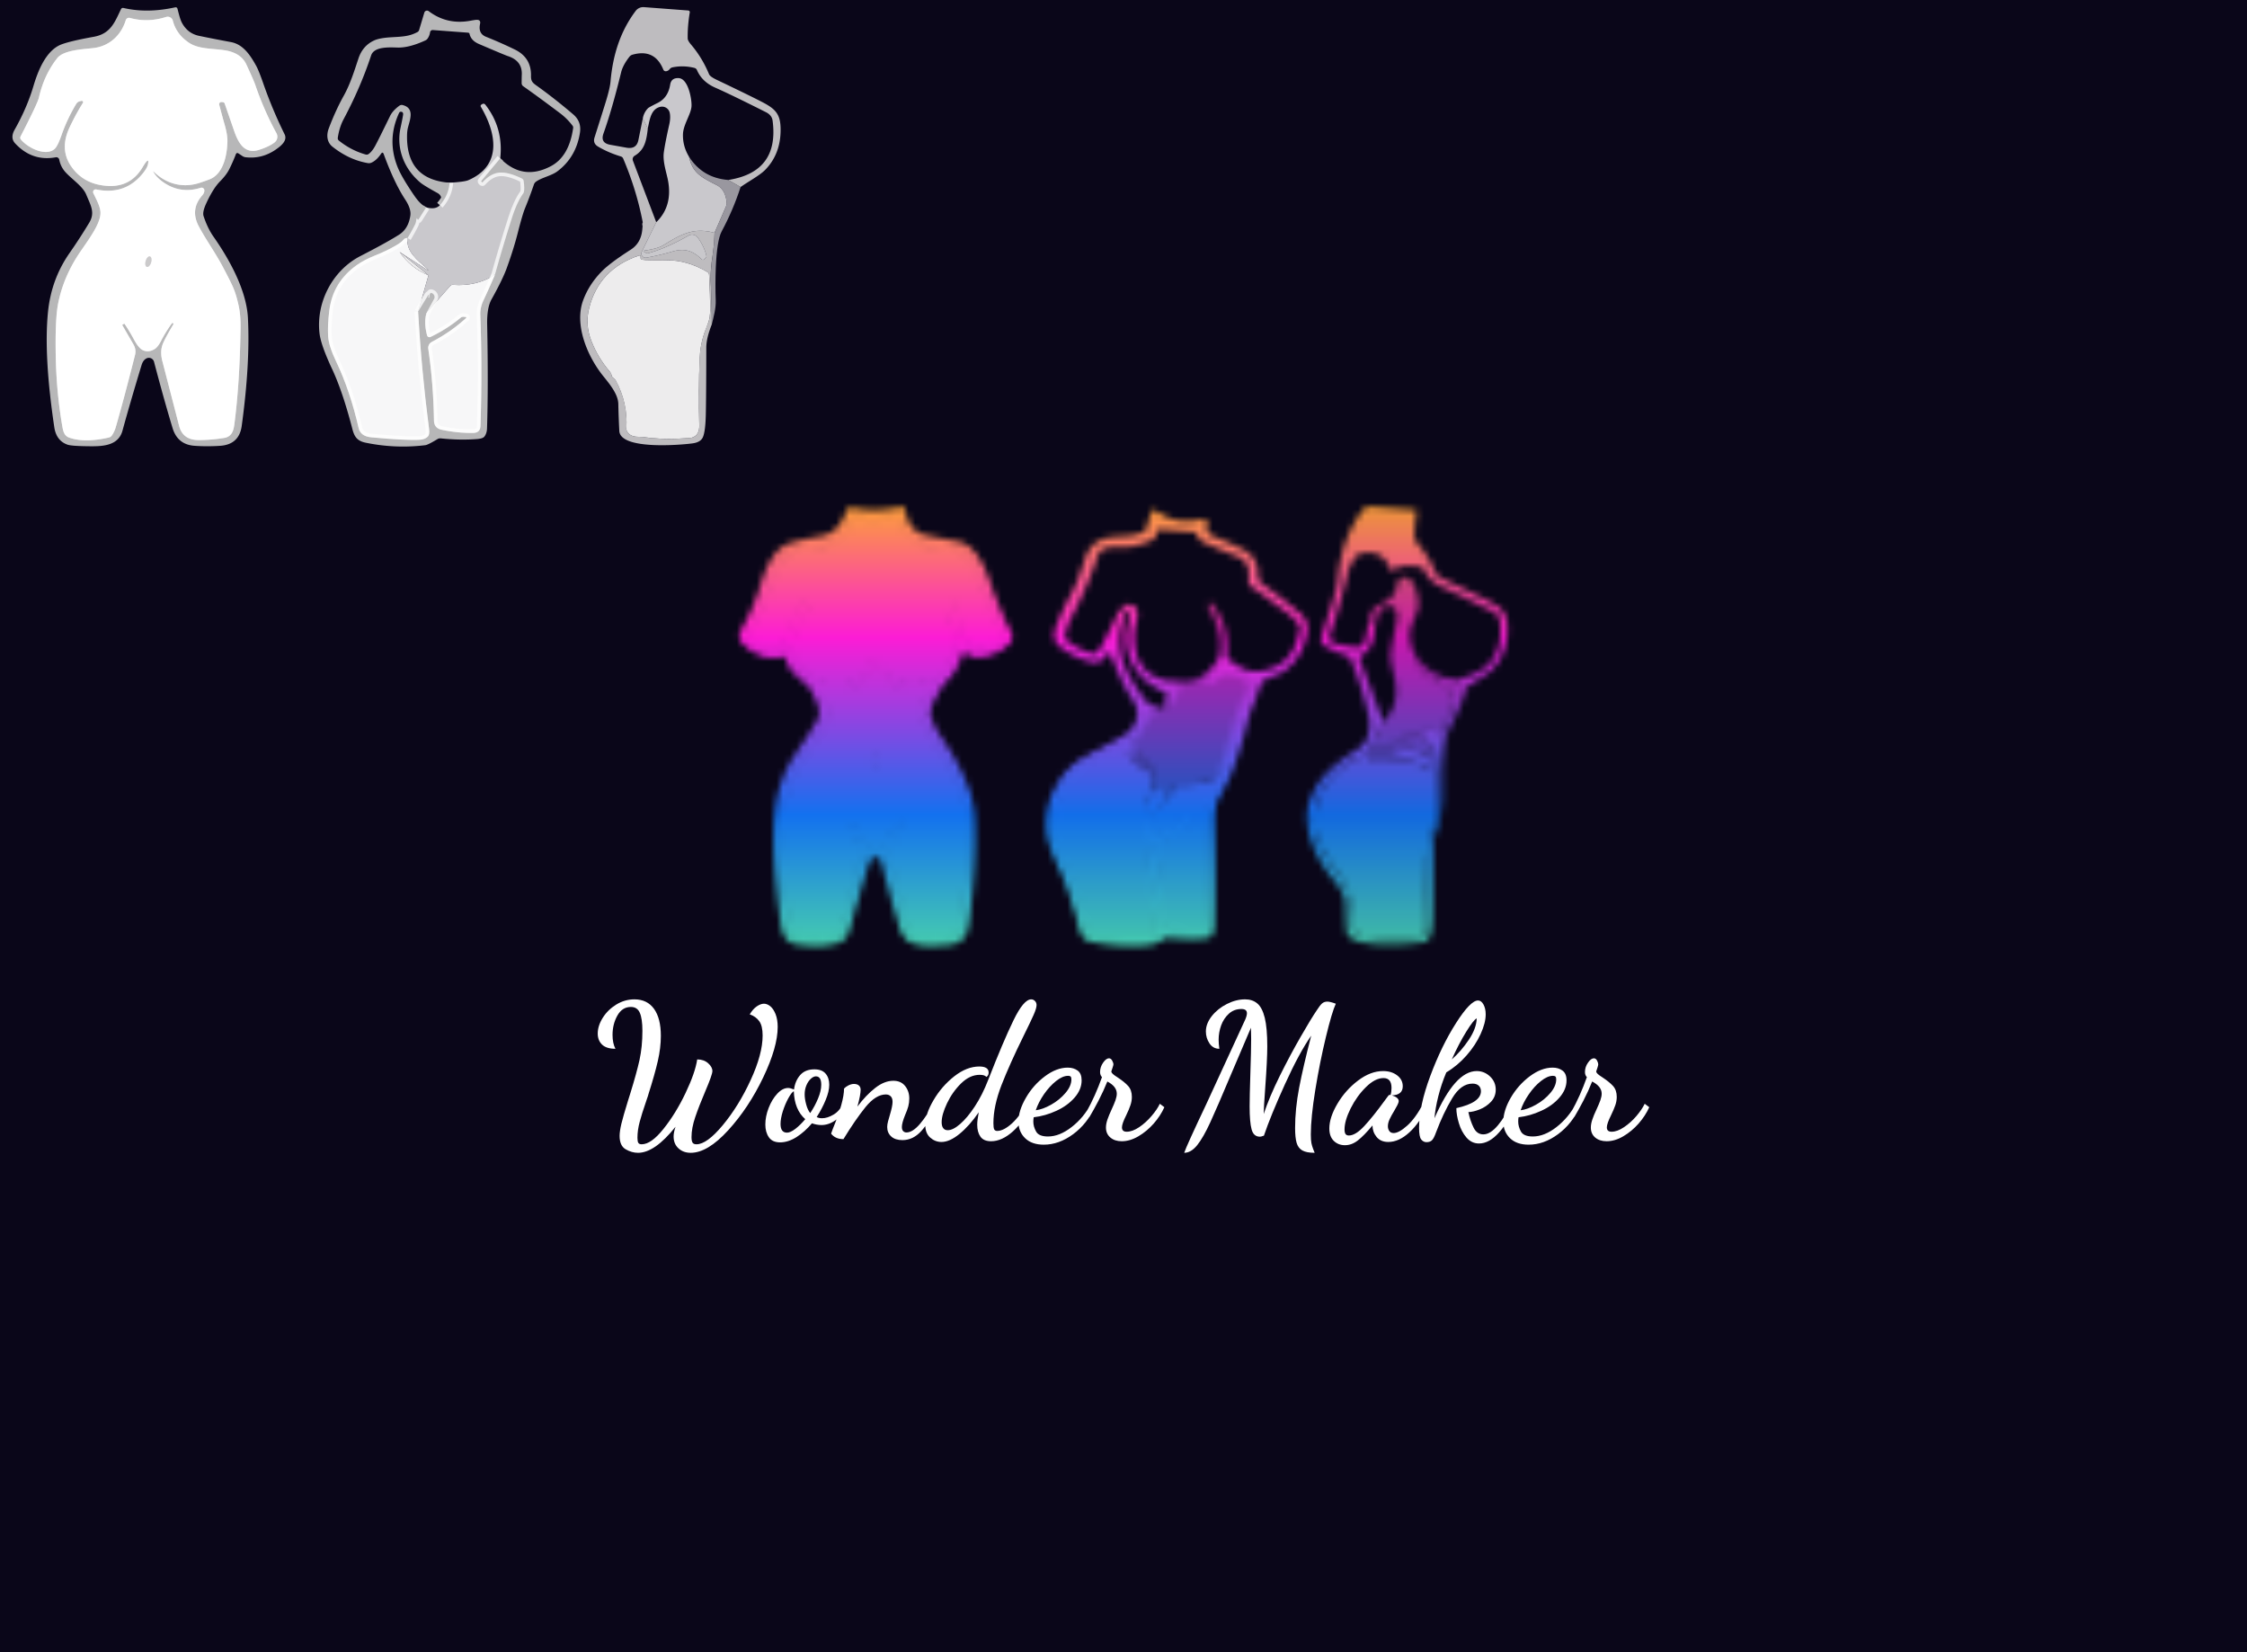 <svg data-v-0dd9719b="" version="1.0" xmlns="http://www.w3.org/2000/svg" xmlns:xlink="http://www.w3.org/1999/xlink" width="100%" height="100%" viewBox="0 0 340 250" preserveAspectRatio="xMidYMid meet" color-interpolation-filters="sRGB" style="margin: auto;"> <rect x="0" y="0" width="100%" height="100%" fill="#0a0619" fill-opacity="1" class="background"></rect> <rect x="0" y="0" width="100%" height="100%" fill="url(#watermark)" fill-opacity="1" class="watermarklayer"></rect> <g fill="#ffffff" class="icon-text-wrapper icon-svg-group iconsvg" transform="translate(90.445,75.567)"><g class="iconsvg-imagesvg" transform="translate(19.555,0)" mask="url(#06fdec11-2708-4e1a-9dde-f2d5d221f920)"><g><rect fill="#ffffff" fill-opacity="0" stroke-width="2" x="0" y="0" width="120" height="68.647" class="image-rect"></rect> <svg x="0" y="0" width="120" height="68.647" filtersec="colorsb2994173515" class="image-svg-svg primary" style="overflow: visible;"><svg xmlns="http://www.w3.org/2000/svg" viewBox="-1.042 -1.066 219.732 127.411"><g stroke-width="2" fill="none" stroke-linecap="butt"><path stroke="#dbdbdc" d="M 40.72 47.22 C 44.27 50.68 48.92 51.82 53.61 50.26 Q 56.16 49.41 56.81 49.08 C 60.22 47.36 61.23 42.52 61.33 38.73 Q 61.39 36.78 60.47 33.65 Q 60.02 32.11 59.03 28.34 A 0.60 0.60 0.0 0 1 59.65 27.59 L 60.06 27.62 A 0.60 0.58 82.0 0 1 60.56 28.01 Q 63.21 35.65 63.26 35.81 C 64.51 39.39 66.32 42.25 70.21 41.02 Q 73.10 40.09 74.59 38.92 A 2.04 2.03 56.6 0 0 75.11 36.36 Q 71.56 29.84 69.16 22.79 Q 68.77 21.62 66.67 17.08 Q 65.13 13.72 60.46 13.04 C 57.00 12.52 53.24 12.74 50.57 10.96 Q 46.99 8.58 46.00 4.74 A 1.49 1.48 73.7 0 0 44.11 3.70 Q 38.95 5.35 33.94 3.97 A 0.95 0.94 -73.7 0 0 32.78 4.61 C 31.46 8.89 28.12 11.96 23.58 12.45 C 20.54 12.77 15.29 13.04 13.54 15.26 Q 9.84 19.95 8.38 26.38 Q 8.02 27.98 3.24 37.25 Q 3.01 37.71 3.33 38.11 C 5.21 40.40 10.18 42.94 12.75 40.81 Q 13.60 40.11 14.72 36.94 Q 16.37 32.23 18.89 28.08 A 1.54 1.52 -81.0 0 1 19.83 27.39 L 20.32 27.26 A 0.39 0.38 9.2 0 1 20.74 27.84 Q 18.82 30.86 17.00 34.72 Q 14.20 40.68 17.28 45.38 Q 20.81 50.77 27.78 51.15 Q 34.13 51.50 37.47 45.97 Q 38.05 45.01 38.22 44.78 Q 39.42 43.16 39.00 45.13 Q 38.79 46.12 37.57 47.63 Q 32.59 53.82 24.48 52.14 A 0.73 0.73 0.0 0 0 23.67 53.16 C 24.35 54.65 25.62 56.81 25.68 58.60 C 25.77 61.58 22.68 65.76 20.08 69.54 Q 15.30 76.49 13.78 84.22 Q 12.88 88.83 13.14 99.85 Q 13.37 109.25 14.89 118.23 C 15.15 119.76 15.34 121.29 16.91 121.84 Q 21.26 123.37 28.05 121.80 A 1.41 1.38 10.9 0 0 28.85 121.27 Q 29.59 120.23 30.01 118.78 Q 32.38 110.53 35.38 98.65 Q 35.77 97.10 34.97 95.71 L 31.83 90.28 Q 31.77 90.17 31.89 90.10 L 32.32 89.85 Q 32.38 89.81 32.45 89.91 Q 33.70 91.71 35.10 94.31 Q 36.39 96.70 37.55 97.26 Q 39.11 98.02 40.85 96.99 Q 41.77 96.46 42.71 94.64 Q 43.97 92.18 45.73 89.75 Q 45.89 89.54 46.05 89.70 L 46.06 89.70 Q 46.23 89.88 46.14 90.03 Q 43.84 93.90 43.20 95.48 Q 42.35 97.61 43.05 100.32 Q 47.49 117.44 47.77 118.54 Q 48.79 122.53 53.29 122.52 Q 56.81 122.51 60.44 121.92 C 62.49 121.59 63.03 119.96 63.26 118.25 Q 64.81 106.49 65.02 90.93 Q 65.06 87.59 64.55 85.09 Q 63.84 81.68 62.84 79.44 Q 62.01 77.57 59.95 73.71 C 57.86 69.79 55.22 66.14 53.28 62.47 Q 50.79 57.76 54.26 53.81 Q 54.89 53.08 54.85 52.36 A 0.78 0.78 0.0 0 0 53.84 51.67 Q 48.24 53.44 43.48 50.22 Q 41.54 48.91 40.60 47.32 Q 40.30 46.82 40.72 47.22"></path><path stroke="#d6d6d6" stroke-opacity=".894" d="M123.72 50.25Q123.48 53.75 121 56.57M117.16 57.16 115.01 60.56Q114.9 60.73 114.76 60.58 114.66 60.47 114.63 60.32 114.56 60.06 114.48 60.31C114.28 60.95 114.34 61.37 114.03 61.99Q113.04 63.94 111.93 65.79"></path><path stroke="#dadada" stroke-opacity=".984" d="M 111.93 65.79 Q 111.17 65.74 110.77 66.26 Q 110.22 66.96 108.74 67.82 Q 106.01 69.41 103.13 70.55 Q 99.80 71.86 97.64 73.40 Q 90.91 78.20 89.94 86.20 Q 89.43 90.37 89.62 93.42 Q 89.80 96.12 91.84 100.40 Q 95.77 108.62 98.18 119.13 Q 98.72 121.47 101.75 121.75 Q 111.46 122.66 115.36 122.43 Q 116.81 122.34 117.61 121.55 Q 118.16 120.99 117.96 119.39 Q 115.81 102.84 114.89 86.42"></path><path stroke="#d6d6d6" stroke-opacity=".894" d="M 114.89 86.42 L 117.45 82.24 Q 118.16 81.08 117.77 82.36 Q 117.73 82.50 117.88 82.54 A 0.09 0.08 12.3 0 0 117.99 82.48 Q 118.15 81.12 118.53 81.19 A 1.19 1.17 19.3 0 1 119.37 82.90 L 117.30 86.70"></path><path stroke="#dadada" stroke-opacity=".984" d="M 117.30 86.70 Q 116.41 89.36 117.40 93.11 A 0.69 0.69 0.0 0 0 118.37 93.56 Q 122.92 91.40 126.86 88.15 Q 127.19 87.88 127.62 87.91 L 128.25 87.96 A 0.17 0.17 0.0 0 1 128.35 88.26 Q 124.11 92.14 118.74 94.95 A 1.90 1.89 72.2 0 0 117.74 96.90 Q 119.17 106.70 119.34 117.01 Q 119.38 119.16 121.44 119.61 Q 125.96 120.58 130.34 120.52 Q 132.33 120.49 132.40 118.51 Q 132.93 102.72 132.35 87.30 Q 132.28 85.31 133.25 83.25 Q 134.95 79.64 136.45 76.11"></path><path stroke="#d6d6d6" stroke-opacity=".894" d="M 136.45 76.11 Q 138.71 67.99 141.23 60.13 Q 142.66 55.67 144.40 53.26 Q 144.90 52.56 144.53 49.79 Q 144.46 49.27 143.98 49.04 Q 140.16 47.19 137.69 47.42 Q 135.20 47.65 132.97 50.15 Q 132.95 50.18 132.91 50.16 L 132.69 49.98 Q 132.54 49.86 132.67 49.71 L 137.95 43.39"></path><path stroke="#e5e4e5" stroke-opacity=".969" d="M 38.711 73.878 A 1.52 0.79 106.4 0 0 39.898 72.643 A 1.52 0.79 106.4 0 0 39.569 70.962 A 1.52 0.79 106.4 0 0 38.382 72.197 A 1.52 0.79 106.4 0 0 38.711 73.878"></path></g><path fill="#b7b7b8" d="M 63.68 42.31 Q 62.96 44.21 61.87 46.42 Q 61.07 48.04 59.29 49.84 Q 57.31 51.84 55.35 56.12 Q 54.26 58.51 54.64 59.64 C 55.34 61.76 56.28 63.77 57.36 65.31 C 61.83 71.66 66.68 80.39 67.09 88.19 Q 67.75 100.95 65.35 118.54 Q 64.63 123.80 59.23 124.14 Q 55.52 124.38 52.08 124.13 Q 47.32 123.79 45.92 119.13 Q 43.42 110.84 40.72 100.54 A 1.50 1.49 68.3 0 0 38.56 99.61 Q 37.63 100.11 37.22 101.47 Q 33.97 112.20 31.86 119.89 C 30.61 124.45 25.63 124.31 21.73 124.25 Q 17.45 124.18 16.44 123.82 Q 13.28 122.72 12.71 118.92 Q 9.70 98.69 10.95 86.46 Q 11.89 77.30 17.00 69.99 Q 19.89 65.84 22.51 61.50 C 24.23 58.64 22.96 56.68 21.67 53.56 C 20.72 51.28 17.79 49.38 15.95 47.40 Q 14.50 45.85 14.10 43.77 A 0.84 0.83 -10.4 0 0 13.13 43.11 Q 6.48 44.32 1.72 39.21 Q 0.27 37.66 1.58 35.34 Q 5.04 29.22 6.85 23.12 C 8.09 18.94 10.37 12.98 14.84 11.36 Q 17.56 10.38 23.77 9.27 C 28.47 8.43 29.64 5.30 31.42 1.55 Q 31.65 1.06 32.18 1.18 Q 38.81 2.71 46.60 1.01 Q 47.17 0.88 47.32 1.44 C 47.65 2.68 48.02 4.31 48.54 5.30 Q 50.14 8.32 53.36 9.00 Q 57.30 9.82 62.31 10.75 C 65.60 11.36 67.59 14.12 69.40 17.40 Q 70.13 18.72 71.36 22.25 Q 73.88 29.52 77.38 36.63 C 78.25 38.38 76.48 39.86 74.90 40.95 Q 71.02 43.62 66.47 43.10 Q 65.98 43.04 65.59 42.79 L 64.44 42.03 Q 63.91 41.69 63.68 42.31 Z M 40.72 47.22 C 44.27 50.68 48.92 51.82 53.61 50.26 Q 56.16 49.41 56.81 49.08 C 60.22 47.36 61.23 42.52 61.33 38.73 Q 61.39 36.78 60.47 33.65 Q 60.02 32.11 59.03 28.34 A 0.60 0.60 0.0 0 1 59.65 27.59 L 60.06 27.62 A 0.60 0.58 82.0 0 1 60.56 28.01 Q 63.21 35.65 63.26 35.81 C 64.51 39.39 66.32 42.25 70.21 41.02 Q 73.10 40.09 74.59 38.92 A 2.04 2.03 56.6 0 0 75.11 36.36 Q 71.56 29.84 69.16 22.79 Q 68.77 21.62 66.67 17.08 Q 65.13 13.72 60.46 13.04 C 57.00 12.52 53.24 12.74 50.57 10.96 Q 46.99 8.58 46.00 4.74 A 1.49 1.48 73.7 0 0 44.11 3.70 Q 38.95 5.35 33.94 3.97 A 0.95 0.94 -73.7 0 0 32.78 4.61 C 31.46 8.89 28.12 11.96 23.58 12.45 C 20.54 12.77 15.29 13.04 13.54 15.26 Q 9.84 19.95 8.38 26.38 Q 8.02 27.98 3.24 37.25 Q 3.01 37.71 3.33 38.11 C 5.21 40.40 10.18 42.94 12.75 40.81 Q 13.60 40.11 14.72 36.94 Q 16.37 32.23 18.89 28.08 A 1.54 1.52 -81.0 0 1 19.83 27.39 L 20.32 27.26 A 0.39 0.38 9.2 0 1 20.74 27.84 Q 18.82 30.86 17.00 34.72 Q 14.20 40.68 17.28 45.38 Q 20.81 50.77 27.78 51.15 Q 34.13 51.50 37.47 45.97 Q 38.05 45.01 38.22 44.78 Q 39.42 43.16 39.00 45.13 Q 38.79 46.12 37.57 47.63 Q 32.59 53.82 24.48 52.14 A 0.73 0.73 0.0 0 0 23.67 53.16 C 24.35 54.65 25.62 56.81 25.68 58.60 C 25.77 61.58 22.68 65.76 20.08 69.54 Q 15.30 76.49 13.78 84.22 Q 12.88 88.83 13.14 99.85 Q 13.37 109.25 14.89 118.23 C 15.15 119.76 15.34 121.29 16.91 121.84 Q 21.26 123.37 28.05 121.80 A 1.41 1.38 10.9 0 0 28.85 121.27 Q 29.59 120.23 30.01 118.78 Q 32.38 110.53 35.38 98.65 Q 35.77 97.10 34.97 95.71 L 31.83 90.28 Q 31.77 90.17 31.89 90.10 L 32.32 89.85 Q 32.38 89.81 32.45 89.91 Q 33.70 91.71 35.10 94.31 Q 36.39 96.70 37.55 97.26 Q 39.11 98.02 40.85 96.99 Q 41.77 96.46 42.71 94.64 Q 43.97 92.18 45.73 89.75 Q 45.89 89.54 46.05 89.70 L 46.06 89.70 Q 46.23 89.88 46.14 90.03 Q 43.84 93.90 43.20 95.48 Q 42.35 97.61 43.05 100.32 Q 47.49 117.44 47.77 118.54 Q 48.79 122.53 53.29 122.52 Q 56.81 122.51 60.44 121.92 C 62.49 121.59 63.03 119.96 63.26 118.25 Q 64.81 106.49 65.02 90.93 Q 65.06 87.59 64.55 85.09 Q 63.84 81.68 62.84 79.44 Q 62.01 77.57 59.95 73.71 C 57.86 69.79 55.22 66.14 53.28 62.47 Q 50.79 57.76 54.26 53.81 Q 54.89 53.08 54.85 52.36 A 0.78 0.78 0.0 0 0 53.84 51.67 Q 48.24 53.44 43.48 50.22 Q 41.54 48.91 40.60 47.32 Q 40.30 46.82 40.72 47.22 Z"></path><path fill="#c9c8c9" fill-opacity=".937" d="M 205.45 51.46 L 201.99 49.48 Q 216.34 47.23 214.44 32.82 Q 214.24 31.27 212.55 30.43 Q 202.90 25.57 198.29 23.53 Q 194.61 21.90 193.20 18.62 Q 192.99 18.13 192.47 18.00 Q 189.34 17.23 186.33 17.85 Q 185.85 17.95 185.55 18.33 Q 185.14 18.86 184.53 18.94 A 0.74 0.73 74.6 0 1 183.75 18.49 Q 181.34 12.52 175.06 14.30 A 1.64 1.63 10.5 0 0 174.24 14.86 Q 172.40 17.22 171.91 19.21 Q 169.35 29.68 166.94 36.44 Q 166.00 39.08 168.83 39.59 L 173.40 40.41 Q 176.21 40.92 176.75 38.27 L 177.99 32.18 L 179.40 34.97 C 178.99 38.75 178.39 41.06 175.68 42.69 A 1.14 1.14 0.0 0 0 175.21 44.06 L 181.76 61.35 L 177.70 69.63 A 1.18 1.17 7.8 0 0 178.97 71.30 Q 182.96 70.57 186.21 69.60 C 189.60 68.59 191.95 69.26 194.47 71.71 Q 194.88 72.11 195.29 71.71 Q 195.49 71.50 195.73 71.30 Q 195.98 71.09 195.72 70.23 Q 195.00 67.77 193.40 65.62 A 1.96 1.96 0.0 0 0 190.85 65.09 Q 184.51 68.71 179.41 70.08 Q 179.18 70.14 178.77 69.90 L 178.37 69.68 Q 177.87 69.38 178.58 69.28 Q 182.13 68.78 183.72 67.81 C 188.81 64.70 192.19 62.73 198.13 64.32 Q 198.04 67.78 197.50 71.33 Q 196.93 75.16 197.07 78.29 Q 197.34 84.15 197.36 90.05 Q 195.82 93.91 195.82 96.57 Q 195.80 110.29 195.68 115.50 Q 195.57 120.00 194.89 121.65 Q 194.27 123.14 191.96 123.45 C 188.92 123.87 171.68 125.40 171.39 119.96 Q 171.19 116.15 171.11 112.36 C 171.05 109.82 169.01 107.18 167.01 104.72 C 162.48 99.17 158.70 90.26 161.20 83.36 Q 162.85 78.83 166.44 75.17 Q 168.79 72.77 174.56 69.08 Q 177.46 67.23 177.83 63.52 L 177.93 62.46 Q 177.92 62.38 177.90 62.30 Q 177.78 61.71 177.98 61.40 Q 176.22 52.26 172.49 43.49 Q 172.29 43.01 171.79 42.86 Q 168.34 41.82 165.42 40.10 Q 163.90 39.20 164.44 37.52 Q 166.66 30.54 167.63 27.39 Q 168.76 23.68 168.92 21.86 C 169.56 14.48 171.63 7.78 175.99 1.99 A 2.67 2.66 20.5 0 1 178.30 0.94 L 190.76 1.88 A 0.47 0.46 -83.1 0 1 191.18 2.42 Q 190.53 6.30 190.60 9.75 Q 190.61 10.37 191.56 11.48 Q 194.67 15.14 196.59 19.77 Q 196.87 20.45 198.75 21.35 Q 208.31 25.91 211.63 27.65 C 215.40 29.62 216.70 31.10 216.69 35.42 Q 216.68 42.18 212.40 46.60 C 210.84 48.21 207.64 49.90 205.45 51.46 Z M 170.35 105.72 Q 173.81 112.05 173.37 119.26 Q 173.34 119.77 173.63 120.20 C 174.87 122.02 176.59 121.45 178.24 121.70 Q 182.73 122.36 188.26 122.11 Q 191.38 121.97 191.79 121.84 Q 193.95 121.19 193.85 118.27 Q 193.54 108.81 193.98 99.35 C 194.15 95.71 194.93 93.11 196.26 89.84 Q 196.94 88.20 196.92 85.51 Q 196.90 82.09 196.60 76.09 Q 196.57 75.58 196.13 75.32 Q 190.35 71.92 184.54 72.03 Q 179.15 72.13 177.79 71.87 Q 177.39 71.80 177.35 71.39 Q 177.34 71.25 177.36 71.12 Q 177.48 70.52 176.80 70.75 Q 165.71 74.51 162.93 85.41 Q 161.72 90.13 163.57 94.77 Q 165.45 99.52 168.79 103.39 Q 169.12 103.77 169.21 104.27 Q 169.31 104.86 169.76 105.12 Q 170.14 105.33 170.35 105.72 Z"></path><path fill="#b7b7b8" d="M 104.47 42.13 Q 103.19 44.02 101.72 44.64 A 1.76 1.70 -50.0 0 1 100.76 44.74 Q 95.49 43.83 90.83 40.13 C 89.20 38.83 89.13 36.77 89.78 35.04 Q 91.70 29.94 94.05 25.73 C 95.83 22.53 96.97 18.84 98.13 15.36 Q 99.31 11.80 102.50 10.31 Q 103.98 9.61 107.17 9.41 C 110.26 9.22 112.35 9.22 114.73 7.92 A 0.93 0.93 0.0 0 0 115.16 7.39 L 116.63 2.48 A 0.79 0.79 0.0 0 1 117.86 2.07 Q 123.02 5.96 129.54 4.76 Q 130.88 4.51 131.32 4.50 Q 132.54 4.46 132.28 5.65 Q 131.70 8.37 133.97 9.27 Q 138.14 10.94 142.04 12.84 Q 146.71 15.12 146.59 20.25 C 146.56 21.62 146.96 22.12 147.95 22.83 Q 153.08 26.48 158.45 31.06 Q 160.83 33.10 160.33 36.24 Q 159.25 43.09 154.01 47.04 C 152.36 48.29 149.59 48.80 147.99 49.96 A 1.65 1.64 81.8 0 0 147.41 50.74 Q 146.20 54.29 144.92 57.39 Q 144.21 59.10 142.89 64.27 Q 141.73 68.82 139.82 74.11 Q 138.64 77.40 135.50 83.01 Q 134.19 85.37 134.28 90.02 Q 134.62 107.38 134.24 119.24 Q 134.20 120.62 133.51 121.53 Q 133.07 122.11 131.45 122.24 Q 126.68 122.61 121.25 122.05 Q 120.74 122.00 120.31 122.26 Q 117.66 123.87 116.91 123.96 Q 108.54 124.99 100.13 123.26 C 97.73 122.76 96.96 121.54 96.40 119.34 Q 93.72 108.97 90.72 102.55 Q 87.58 95.83 87.20 92.59 C 86.17 83.75 90.94 74.83 98.65 70.86 Q 106.21 66.97 109.56 64.83 Q 112.14 63.18 112.70 59.53 Q 113.00 57.63 111.28 55.01 Q 108.18 50.29 105.23 42.23 Q 104.94 41.43 104.47 42.13 Z M 123.72 50.25 Q 123.48 53.75 121.00 56.57 Q 122.08 54.11 120.34 53.15 Q 116.54 51.06 115.53 50.22 C 111.00 46.43 108.70 40.73 109.94 34.88 Q 110.57 31.93 110.67 31.14 A 0.83 0.53 -74.3 0 0 110.45 30.42 Q 110.27 30.31 110.02 30.31 A 0.53 0.53 0.0 0 0 109.56 30.61 Q 106.01 38.25 109.20 46.04 Q 110.35 48.83 113.84 53.92 Q 115.50 56.34 117.16 57.16 L 115.01 60.56 Q 114.90 60.73 114.76 60.58 Q 114.66 60.47 114.63 60.32 Q 114.56 60.06 114.48 60.31 C 114.28 60.95 114.34 61.37 114.03 61.99 Q 113.04 63.94 111.93 65.79 Q 111.17 65.74 110.77 66.26 Q 110.22 66.96 108.74 67.82 Q 106.01 69.41 103.13 70.55 Q 99.80 71.86 97.64 73.40 Q 90.91 78.20 89.94 86.20 Q 89.43 90.37 89.62 93.42 Q 89.80 96.12 91.84 100.40 Q 95.77 108.62 98.18 119.13 Q 98.72 121.47 101.75 121.75 Q 111.46 122.66 115.36 122.43 Q 116.81 122.34 117.61 121.55 Q 118.16 120.99 117.96 119.39 Q 115.81 102.84 114.89 86.42 L 117.45 82.24 Q 118.16 81.08 117.77 82.36 Q 117.73 82.50 117.88 82.54 A 0.09 0.08 12.3 0 0 117.99 82.48 Q 118.15 81.12 118.53 81.19 A 1.19 1.17 19.3 0 1 119.37 82.90 L 117.30 86.70 Q 116.41 89.36 117.40 93.11 A 0.69 0.69 0.0 0 0 118.37 93.56 Q 122.92 91.40 126.86 88.15 Q 127.19 87.88 127.62 87.91 L 128.25 87.96 A 0.17 0.17 0.0 0 1 128.35 88.26 Q 124.11 92.14 118.74 94.95 A 1.90 1.89 72.2 0 0 117.74 96.90 Q 119.17 106.70 119.34 117.01 Q 119.38 119.16 121.44 119.61 Q 125.96 120.58 130.34 120.52 Q 132.33 120.49 132.40 118.51 Q 132.93 102.72 132.35 87.30 Q 132.28 85.31 133.25 83.25 Q 134.95 79.64 136.45 76.11 Q 138.71 67.99 141.23 60.13 Q 142.66 55.67 144.40 53.26 Q 144.90 52.56 144.53 49.79 Q 144.46 49.27 143.98 49.04 Q 140.16 47.19 137.69 47.42 Q 135.20 47.65 132.97 50.15 Q 132.95 50.18 132.91 50.16 L 132.69 49.98 Q 132.54 49.86 132.67 49.71 L 137.95 43.39 Q 144.24 49.77 152.14 45.62 Q 157.29 42.91 158.43 34.86 A 0.87 0.84 -60.5 0 0 158.27 34.25 Q 156.75 32.24 154.79 30.76 Q 148.89 26.31 144.40 23.15 A 1.04 1.04 0.0 0 1 143.96 22.30 Q 143.97 20.62 144.00 19.97 Q 144.21 16.00 140.02 14.66 Q 139.35 14.45 131.99 11.30 Q 129.74 10.33 129.34 8.48 Q 129.26 8.13 128.90 8.11 L 119.03 7.37 A 0.74 0.72 6.9 0 0 118.25 7.97 Q 118.10 8.94 117.61 9.68 Q 117.34 10.10 116.89 10.30 Q 112.43 12.35 109.23 12.29 C 106.93 12.24 102.55 11.91 101.69 14.50 Q 98.73 23.48 93.95 32.44 Q 92.78 34.64 92.33 37.61 Q 92.26 38.12 92.66 38.44 Q 96.06 41.16 100.14 42.32 Q 100.64 42.46 101.05 42.14 Q 102.03 41.39 102.86 39.84 Q 103.99 37.72 107.00 31.53 Q 107.73 30.02 109.61 28.63 A 1.13 1.10 -55.8 0 1 110.55 28.44 C 113.87 29.29 112.68 32.35 112.07 34.62 Q 111.81 35.56 111.78 36.84 Q 111.50 49.37 123.72 50.25 Z"></path><path fill="#ffffff" d="M 40.60 47.32 Q 41.54 48.91 43.48 50.22 Q 48.24 53.44 53.84 51.67 A 0.78 0.78 0.0 0 1 54.85 52.36 Q 54.89 53.08 54.26 53.81 Q 50.79 57.76 53.28 62.47 C 55.22 66.14 57.86 69.79 59.95 73.71 Q 62.01 77.57 62.84 79.44 Q 63.84 81.68 64.55 85.09 Q 65.06 87.59 65.02 90.93 Q 64.81 106.49 63.26 118.25 C 63.03 119.96 62.49 121.59 60.44 121.92 Q 56.81 122.51 53.29 122.52 Q 48.79 122.53 47.77 118.54 Q 47.49 117.44 43.05 100.32 Q 42.35 97.61 43.20 95.48 Q 43.84 93.90 46.14 90.03 Q 46.23 89.88 46.06 89.70 L 46.05 89.70 Q 45.89 89.54 45.73 89.75 Q 43.97 92.18 42.71 94.64 Q 41.77 96.46 40.85 96.99 Q 39.11 98.02 37.55 97.26 Q 36.39 96.70 35.10 94.31 Q 33.70 91.71 32.45 89.91 Q 32.38 89.81 32.32 89.85 L 31.89 90.10 Q 31.77 90.17 31.83 90.28 L 34.97 95.71 Q 35.77 97.10 35.38 98.65 Q 32.38 110.53 30.01 118.78 Q 29.59 120.23 28.85 121.27 A 1.41 1.38 10.9 0 1 28.05 121.80 Q 21.26 123.37 16.91 121.84 C 15.34 121.29 15.15 119.76 14.89 118.23 Q 13.37 109.25 13.14 99.85 Q 12.88 88.83 13.78 84.22 Q 15.30 76.49 20.08 69.54 C 22.68 65.76 25.77 61.58 25.68 58.60 C 25.62 56.81 24.35 54.65 23.67 53.16 A 0.73 0.73 0.0 0 1 24.48 52.14 Q 32.59 53.82 37.57 47.63 Q 38.79 46.12 39.00 45.13 Q 39.42 43.16 38.22 44.78 Q 38.05 45.01 37.47 45.97 Q 34.13 51.50 27.78 51.15 Q 20.81 50.77 17.28 45.38 Q 14.20 40.68 17.00 34.72 Q 18.82 30.86 20.74 27.84 A 0.39 0.38 9.2 0 0 20.32 27.26 L 19.83 27.39 A 1.54 1.52 -81.0 0 0 18.89 28.08 Q 16.37 32.23 14.72 36.94 Q 13.60 40.11 12.75 40.81 C 10.18 42.94 5.21 40.40 3.33 38.11 Q 3.01 37.71 3.24 37.25 Q 8.02 27.98 8.38 26.38 Q 9.84 19.95 13.54 15.26 C 15.29 13.04 20.54 12.77 23.58 12.45 C 28.12 11.96 31.46 8.89 32.78 4.61 A 0.95 0.94 -73.7 0 1 33.94 3.97 Q 38.95 5.35 44.11 3.70 A 1.49 1.48 73.7 0 1 46.00 4.74 Q 46.99 8.58 50.57 10.96 C 53.24 12.74 57.00 12.52 60.46 13.04 Q 65.13 13.72 66.67 17.08 Q 68.77 21.62 69.16 22.79 Q 71.56 29.84 75.11 36.36 A 2.04 2.03 56.6 0 1 74.59 38.92 Q 73.10 40.09 70.21 41.02 C 66.32 42.25 64.51 39.39 63.26 35.81 Q 63.21 35.65 60.56 28.01 A 0.60 0.58 82.0 0 0 60.06 27.62 L 59.65 27.59 A 0.60 0.60 0.0 0 0 59.03 28.34 Q 60.02 32.11 60.47 33.65 Q 61.39 36.78 61.33 38.73 C 61.23 42.52 60.22 47.36 56.81 49.08 Q 56.16 49.41 53.61 50.26 C 48.92 51.82 44.27 50.68 40.72 47.22 Q 40.30 46.82 40.60 47.32 Z M 38.711 73.878 A 1.52 0.79 106.4 0 0 39.898 72.643 A 1.52 0.79 106.4 0 0 39.569 70.962 A 1.52 0.79 106.4 0 0 38.382 72.197 A 1.52 0.79 106.4 0 0 38.711 73.878 Z"></path><path fill="#fdfdfd" fill-opacity=".784" d="M190.97 42.95C191.94 47.5 194.38 48.68 198.72 50.9Q201.28 52.21 201.54 55.94 201.57 56.41 201.38 56.84L198.13 64.32C192.19 62.73 188.81 64.7 183.72 67.81Q182.13 68.78 178.58 69.28 177.87 69.38 178.37 69.68L178.77 69.9Q179.18 70.14 179.41 70.08 184.51 68.71 190.85 65.09A1.96 1.96 0 0 1 193.4 65.62Q195 67.77 195.72 70.23 195.98 71.09 195.73 71.3 195.49 71.5 195.29 71.71 194.88 72.11 194.47 71.71C191.95 69.26 189.6 68.59 186.21 69.6Q182.96 70.57 178.97 71.3A1.18 1.17 7.8 0 1 177.7 69.63L181.76 61.35Q186.32 56.93 185.12 49.92C184.71 47.52 183.51 44.42 183.9 41.66Q184.28 38.95 185.4 33.99 185.85 32.01 185.55 30.61A2.21 2.2-13.3 0 0 182.85 28.95C180.31 29.59 179.94 32.37 179.4 34.97L177.99 32.18Q178.3 30.5 179.45 29.33 179.72 29.05 182.14 27.85 185.08 26.39 185.67 22.73 185.98 20.76 188.06 20.87C190.78 21.02 191.77 26.85 191.67 28.73 191.55 31.01 189.36 33.87 189.27 36.61Q189.16 39.95 190.97 42.95ZM137.95 43.39 132.67 49.71Q132.54 49.86 132.69 49.98L132.91 50.16Q132.95 50.18 132.97 50.15 135.2 47.65 137.69 47.42 140.16 47.19 143.98 49.04 144.46 49.27 144.53 49.79 144.9 52.56 144.4 53.26 142.66 55.67 141.23 60.13 138.71 67.99 136.45 76.11 131.24 79.41 124.68 78.92 124.19 78.89 123.87 79.25L117.3 86.7 119.37 82.9A1.19 1.17 19.3 0 0 118.53 81.19Q118.15 81.12 117.99 82.48A.09.08 12.3 0 1 117.88 82.54Q117.73 82.5 117.77 82.36 118.16 81.08 117.45 82.24L114.89 86.42 117.8 76.24 109.7 69.71 117.01 74.46 117.69 74.9Q117.85 74.78 117.22 74.21C114.75 71.99 111.43 69.59 111.93 65.79Q113.04 63.94 114.03 61.99C114.34 61.37 114.28 60.95 114.48 60.31Q114.56 60.06 114.63 60.32 114.66 60.47 114.76 60.58 114.9 60.73 115.01 60.56L117.16 57.16Q119.72 57.89 121 56.57 123.48 53.75 123.72 50.25 127.91 50.01 129.01 49.53C138.62 45.36 136.84 36.26 132.5 28.91A.43.42-31 0 1 132.65 28.32L132.95 28.14A.62.62 0 0 1 133.74 28.3Q138.9 34.89 137.95 43.39Z"></path><path fill="#bab9be" fill-opacity=".812" d="M190.97 42.95Q194.76 48.9 201.99 49.48L205.45 51.46Q203.37 57.9 200.13 63.93 198.82 66.38 198.49 74.06 198.3 78.68 198.47 83.3C198.55 85.5 197.9 87.86 197.36 90.05Q197.34 84.15 197.07 78.29 196.93 75.16 197.5 71.33 198.04 67.78 198.13 64.32L201.38 56.84Q201.57 56.41 201.54 55.94 201.28 52.21 198.72 50.9C194.38 48.68 191.94 47.5 190.97 42.95ZM177.9 62.3Q177.76 61.7 177.98 61.4 177.78 61.71 177.9 62.3ZM177.93 62.46 177.83 63.52 177.93 62.46Z"></path><path fill="#fefefe" fill-opacity=".969" d="M 111.93 65.79 C 111.43 69.59 114.75 71.99 117.22 74.21 Q 117.85 74.78 117.69 74.90 L 117.01 74.46 L 109.70 69.71 Q 112.77 74.18 117.80 76.24 L 114.89 86.42 Q 115.81 102.84 117.96 119.39 Q 118.16 120.99 117.61 121.55 Q 116.81 122.34 115.36 122.43 Q 111.46 122.66 101.75 121.75 Q 98.72 121.47 98.18 119.13 Q 95.77 108.62 91.84 100.40 Q 89.80 96.12 89.62 93.42 Q 89.43 90.37 89.94 86.20 Q 90.91 78.20 97.64 73.40 Q 99.80 71.86 103.13 70.55 Q 106.01 69.41 108.74 67.82 Q 110.22 66.96 110.77 66.26 Q 111.17 65.74 111.93 65.79 Z"></path><path fill="#fffffe" fill-opacity=".922" d="M117.8 76.24Q112.77 74.18 109.7 69.71L117.8 76.24ZM169.76 105.12Q169.31 104.86 169.21 104.27 169.12 103.77 168.79 103.39 165.45 99.52 163.57 94.77 161.72 90.13 162.93 85.41 165.71 74.51 176.8 70.75 177.48 70.52 177.36 71.12 177.34 71.25 177.35 71.39 177.39 71.8 177.79 71.87 179.15 72.13 184.54 72.03 190.35 71.92 196.13 75.32 196.57 75.58 196.6 76.09 196.9 82.09 196.92 85.51 196.94 88.2 196.26 89.84C194.93 93.11 194.15 95.71 193.98 99.35Q193.54 108.81 193.85 118.27 193.95 121.19 191.79 121.84 191.38 121.97 188.26 122.11 182.73 122.36 178.24 121.7C176.59 121.45 174.87 122.02 173.63 120.2Q173.34 119.77 173.37 119.26 173.81 112.05 170.35 105.72 170.14 105.33 169.76 105.12Z"></path><ellipse fill="#c9c8c9" fill-opacity=".937" cx="0" cy="0" transform="rotate(106.4 -7.519 50.85)" rx="1.52" ry=".79"></ellipse><path fill="#fefefe" fill-opacity=".969" d="M 136.45 76.11 Q 134.95 79.64 133.25 83.25 Q 132.28 85.31 132.35 87.30 Q 132.93 102.72 132.40 118.51 Q 132.33 120.49 130.34 120.52 Q 125.96 120.58 121.44 119.61 Q 119.38 119.16 119.34 117.01 Q 119.17 106.70 117.74 96.90 A 1.90 1.89 72.2 0 1 118.74 94.95 Q 124.11 92.14 128.35 88.26 A 0.17 0.17 0.0 0 0 128.25 87.96 L 127.62 87.91 Q 127.19 87.88 126.86 88.15 Q 122.92 91.40 118.37 93.56 A 0.69 0.69 0.0 0 1 117.40 93.11 Q 116.41 89.36 117.30 86.70 L 123.87 79.25 Q 124.19 78.89 124.68 78.92 Q 131.24 79.41 136.45 76.11 Z"></path></svg></svg> <!----></g><rect v-gra="id" width="132" height="80.647" transform="translate(-6, -6)" style="pointer-events:none;" fill="url(#xnkGuFlPiCr0-xeZIqJ49)"></rect></g> <g transform="translate(0,75.647)"><g fill-rule="" class="tp-name iconsvg-namesvg"><g transform="scale(1)"><g><path d="M7.08 2.5Q6.13 2.5 5.21 1.97 4.29 1.44 4.29-0.06L4.29-0.06Q4.29-0.75 4.56-1.9 4.84-3.05 5.55-5.35L5.55-5.35 5.93-6.56Q6.85-9.53 7.3-11.54 7.74-13.56 7.74-15.95L7.74-15.95Q7.74-17.79 7.35-18.68 6.97-19.57 5.99-19.57L5.99-19.57Q4.69-19.57 3.96-18.28 3.22-16.98 3.22-15.34L3.22-15.34Q3.22-14.07 3.66-13.24L3.66-13.24Q2.3-13.24 1.64-13.87 0.98-14.51 0.98-15.54L0.98-15.54Q0.98-16.72 1.74-17.93 2.5-19.14 3.78-19.93 5.07-20.72 6.53-20.72L6.53-20.72Q8.46-20.72 9.5-19.28 10.53-17.84 10.53-15.2L10.53-15.2Q10.53-13.38 10.07-11.38 9.61-9.38 8.66-6.39L8.66-6.39Q8.58-6.07 8.46-5.76 8.35-5.44 8.23-5.07L8.23-5.07Q7.66-3.43 7.33-2.19 6.99-0.95 6.99 0.23L6.99 0.23Q6.99 0.78 7.12 0.99 7.25 1.21 7.63 1.21L7.63 1.21Q9.07 1.21 10.92-1.11 12.78-3.43 14.26-6.53 15.74-9.64 16.03-11.63L16.03-11.63Q17.04-11.63 17.69-11.05 18.33-10.48 18.33-9.87L18.33-9.87Q18.33-9.33 17.27-6.85L17.27-6.85Q16.29-4.55 15.73-2.89 15.17-1.24 15.17 0.12L15.17 0.12Q15.17 0.72 15.33 0.96 15.48 1.21 15.92 1.21L15.92 1.21Q17.5 1.21 19.9-1.68 22.31-4.58 24.12-8.51 25.93-12.43 25.93-15.25L25.93-15.25Q25.93-16.72 25.41-17.43 24.9-18.13 23.98-18.45L23.98-18.45Q24.46-19.26 25.05-19.66 25.64-20.06 26.13-20.06L26.13-20.06Q26.62-20.06 27.1-19.67 27.57-19.28 27.89-18.48 28.21-17.67 28.21-16.55L28.21-16.55Q28.21-13.5 26.02-8.91 23.83-4.32 20.72-0.91 17.61 2.5 15.05 2.5L15.05 2.5Q13.93 2.5 13.2 1.83 12.46 1.15 12.46 0.03L12.46 0.03Q12.46-0.58 12.75-1.44L12.75-1.44Q9.61 2.5 7.08 2.5L7.08 2.5ZM28.58 0.92Q27.4 0.92 26.87 0.14 26.34-0.63 26.34-1.78L26.34-1.78Q26.34-2.99 26.84-4.29 27.34-5.58 28.15-6.45 28.95-7.31 29.79-7.31L29.79-7.31Q30.13-7.31 30.68-7.08L30.68-7.08Q30.85-8.4 31.62-9.27 32.38-10.13 33.76-10.13L33.76-10.13Q34.91-10.13 35.46-9.48 36.01-8.84 36.01-7.8L36.01-7.8Q36.01-6.79 35.47-5.5 34.94-4.2 34.11-2.91L34.11-2.91Q34.45-2.73 34.91-2.73L34.91-2.73Q35.72-2.73 36.64-3.27 37.56-3.8 38.05-4.89L38.05-4.89 38.57-4.52Q37.96-3.14 36.94-2.42 35.92-1.7 34.83-1.7L34.83-1.7Q34.16-1.7 33.39-1.96L33.39-1.96Q32.32-0.69 31.06 0.12 29.79 0.92 28.58 0.92L28.58 0.92ZM33.13-3.51Q33.85-4.58 34.32-5.73 34.8-6.88 34.8-7.8L34.8-7.8Q34.8-9.07 33.99-9.07L33.99-9.07Q33.62-9.07 33.21-8.69 32.81-8.32 32.55-7.7 32.29-7.08 32.29-6.33L32.29-6.33Q32.29-5.67 32.52-4.82 32.75-3.97 33.13-3.51L33.13-3.51ZM29.62-0.55Q30.13-0.55 30.88-1.12 31.63-1.7 32.38-2.59L32.38-2.59Q30.74-4.03 30.65-6.82L30.65-6.82Q30.31-6.65 29.82-5.76 29.33-4.86 28.98-3.77 28.64-2.68 28.64-1.87L28.64-1.87Q28.64-0.55 29.62-0.55L29.62-0.55ZM47.09 0.58Q45.99 0.58 45.39 0.03 44.78-0.52 44.78-1.41L44.78-1.41Q44.78-1.78 44.91-2.27 45.04-2.76 45.19-3.25L45.19-3.25Q45.59-4.58 45.59-5.21L45.59-5.21Q45.59-5.79 45.3-6.06 45.02-6.33 44.58-6.33L44.58-6.33Q43.06-6.33 41.5-4.42 39.95-2.5 38.16 0.43L38.16 0.43Q36.93 0.43 36.29-0.4L36.29-0.4 36.55-1.12Q38.25-5.24 38.25-7.22L38.25-7.22Q38.48-7.48 38.91-7.7 39.35-7.92 39.75-7.92L39.75-7.92Q40.24-7.92 40.5-7.68 40.76-7.45 40.76-7.05L40.76-7.05Q40.76-6.27 40.27-4.49L40.27-4.49Q41.56-6.22 42.96-7.31 44.35-8.4 45.71-8.4L45.71-8.4Q46.86-8.4 47.49-7.61 48.12-6.82 48.12-5.73L48.12-5.73Q48.12-5.09 47.97-4.52 47.81-3.94 47.49-3.22L47.49-3.22Q47-2.01 47-1.41L47-1.41Q47-0.98 47.2-0.78 47.4-0.58 47.69-0.58L47.69-0.58Q48.64-0.58 49.75-1.89 50.86-3.19 51.75-4.98L51.75-4.98 52.24-4.58Q51.2-2.19 49.95-0.81 48.7 0.58 47.09 0.58L47.09 0.58ZM52.99 0.86Q52.04 0.86 51.29 0.2 50.54-0.46 50.54-1.73L50.54-1.73Q50.54-3.34 51.78-5.45 53.02-7.57 54.92-9.07 56.82-10.56 58.72-10.56L58.72-10.56Q60.13-10.56 60.13-9.64L60.13-9.64Q60.13-9.18 59.78-8.98L59.78-8.98Q59.55-9.3 58.77-9.3L58.77-9.3Q57.3-9.3 55.98-8.02 54.66-6.73 53.84-5.01 53.02-3.28 53.02-2.13L53.02-2.13Q53.02-1.55 53.25-1.24 53.48-0.92 53.94-0.92L53.94-0.92Q54.74-0.92 55.82-1.86 56.9-2.79 58.04-4.52 59.18-6.25 60.07-8.55L60.07-8.55Q62.31-14.3 63.87-17.51 65.42-20.72 66.57-20.72L66.57-20.72Q66.89-20.72 67.13-20.48 67.38-20.23 67.38-19.86L67.38-19.86Q67.38-19.37 66.93-18.36 66.49-17.36 65.42-15.2L65.42-15.2Q63.32-10.94 62.08-7.76 60.85-4.58 60.85-1.99L60.85-1.99Q60.85-1.3 60.97-1.05 61.1-0.81 61.42-0.81L61.42-0.81Q62.4-0.81 63.67-1.96 64.93-3.11 65.88-5.07L65.88-5.07 66.43-4.61Q65.48-2.24 63.81-0.75 62.14 0.75 60.5 0.75L60.5 0.75Q59.38 0.75 58.89 0.06 58.4-0.63 58.4-1.76L58.4-1.76Q58.4-2.42 58.63-3.63L58.63-3.63Q57.22-1.58 55.72-0.36 54.23 0.86 52.99 0.86L52.99 0.86ZM68.47 1.27Q66.66 1.27 65.65 0.29 64.64-0.69 64.64-2.22L64.64-2.22Q64.64-3.89 65.77-5.83 66.89-7.77 68.65-9.08 70.4-10.39 72.1-10.39L72.1-10.39Q72.99-10.39 73.6-9.94 74.2-9.5 74.2-8.46L74.2-8.46Q74.2-7.08 73.14-5.86 72.07-4.63 70.39-3.86 68.7-3.08 66.95-2.88L66.95-2.88Q66.89-2.59 66.89-2.22L66.89-2.22Q66.89-1.47 67.31-0.72 67.72 0.03 69.11 0.03L69.11 0.03Q70.86 0.03 72.69-1.4 74.52-2.82 75.64-4.95L75.64-4.95 76.21-4.49Q75.06-1.9 72.92-0.32 70.77 1.27 68.47 1.27L68.47 1.27ZM67.26-3.94Q68.3-4.06 69.58-4.78 70.86-5.5 71.75-6.55 72.65-7.6 72.65-8.61L72.65-8.61Q72.65-8.92 72.53-9.04 72.42-9.15 72.16-9.15L72.16-9.15Q71.32-9.15 70.33-8.36 69.34-7.57 68.5-6.36 67.67-5.15 67.26-3.94L67.26-3.94ZM80.27 0.75Q79.21 0.75 78.55 0.19 77.88-0.37 77.88-1.32L77.88-1.32Q77.88-1.87 78.1-2.52 78.32-3.17 78.75-4.09L78.75-4.09Q79.12-4.89 79.32-5.45 79.52-6.02 79.52-6.45L79.52-6.45Q79.52-7.54 78.09-8.29L78.09-8.29Q77.51-6.85 76.75-5.38 75.98-3.91 75.38-2.91L75.38-2.91 74.95-3.74Q76.27-6.1 77.28-8.95L77.28-8.95Q76.99-9.24 76.99-9.73L76.99-9.73Q76.99-10.48 77.45-11.14 77.91-11.8 78.34-11.8L78.34-11.8Q78.63-11.8 78.82-11.46 79.01-11.11 79.01-10.88L79.01-10.88Q79.01-10.76 78.88-10.38 78.75-9.99 78.69-9.81L78.69-9.81Q78.72-9.61 78.92-9.43 79.12-9.24 79.67-8.89L79.67-8.89Q80.68-8.23 81.24-7.61 81.8-6.99 81.8-5.96L81.8-5.96Q81.8-5.32 81.58-4.69 81.37-4.06 80.94-3.17L80.94-3.17Q80.3-1.9 80.3-1.35L80.3-1.35Q80.3-0.69 81.02-0.69L81.02-0.69Q81.88-0.69 82.91-1.38 83.93-2.07 84.78-3.07 85.63-4.06 86.03-4.92L86.03-4.92 86.72-4.4Q86.14-3.11 85.11-1.93 84.07-0.75 82.79 0 81.51 0.75 80.27 0.75L80.27 0.75Z" transform="translate(-0.98, 20.72)"></path></g> <!----> <!----> <!----> <!----> <!----> <!----> <g fill="#ffffff" transform="translate(88.74,0)"><g transform="scale(1)"><path d="M-0.14 2.5Q0.2 1.47 3.19-4.84L3.19-4.84Q7.6-14.39 9.1-17.67L9.1-17.67Q9.35-18.25 9.35-18.62L9.35-18.62Q9.35-19.26 8.52-19.26L8.52-19.26Q7.4-19.26 6.62-18.55 5.84-17.84 5.45-16.78 5.07-15.71 5.07-14.62L5.07-14.62Q5.07-14.02 5.18-13.24L5.18-13.24Q4.23-13.24 3.68-14.06 3.14-14.88 3.14-15.86L3.14-15.86Q3.14-17.04 4.03-18.18 4.92-19.31 6.32-20.02 7.71-20.72 9.07-20.72L9.07-20.72Q10.19-20.72 10.92-20.1 11.66-19.49 12.05-17.93 12.43-16.38 12.43-13.59L12.43-13.59Q12.43-11.57 12.12-7.34L12.12-7.34Q11.89-4.23 11.89-3.37L11.89-3.37Q12.75-5.96 14.33-9.15 15.92-12.35 17.49-15.07 19.05-17.79 19.95-19.11L19.95-19.11Q20.41-19.83 20.72-20.1 21.04-20.38 21.53-20.38L21.53-20.38Q21.93-20.38 22.8-20.06L22.8-20.06Q22.22-18.82 21.3-15.02 20.38-11.22 19.7-7.04 19.02-2.85 19.02-0.29L19.02-0.29Q19.02 0.6 19.11 1.04 19.2 1.47 19.36 1.89 19.51 2.3 19.6 2.5L19.6 2.5Q18.36 2.5 17.73 2.14 17.1 1.78 16.87 0.99 16.64 0.2 16.64-1.24L16.64-1.24Q16.64-4.12 17.25-7.34 17.87-10.56 19.08-15.23L19.08-15.23Q17.27-12.64 15.11-7.89 12.95-3.14 11.92-0.09L11.92-0.09 11.71-0.03Q11.51 0.06 11.31 0.06L11.31 0.06Q10.36 0.06 10.06-1.04 9.76-2.13 9.76-4.52L9.76-4.52Q9.76-5.99 9.87-9.44L9.87-9.44Q9.99-13.07 9.99-14.74L9.99-14.74 9.96-16.43 6.99-9.47Q4.86-4.4 3.81-2.12 2.76 0.17 1.83 1.34 0.89 2.5-0.14 2.5L-0.14 2.5ZM24.18 1.35Q23.17 1.35 22.49 0.69 21.82 0.03 21.82-1.18L21.82-1.18Q21.82-2.85 23.04-4.92 24.26-6.99 26.16-8.43 28.06-9.87 29.96-9.87L29.96-9.87Q31.23-9.87 32.08-9.22 32.93-8.58 32.93-7.57L32.93-7.57Q32.93-6.25 31.29-6.19L31.29-6.19Q32.32-5.87 32.32-5.32L32.32-5.32Q32.32-5.12 32.12-4.72 31.92-4.32 31.66-3.89L31.66-3.89Q31.2-3.14 30.94-2.58 30.68-2.01 30.68-1.53L30.68-1.53Q30.68-1.09 30.9-0.79 31.11-0.49 31.55-0.49L31.55-0.49Q32.35-0.49 33.6-1.61 34.86-2.73 36.04-4.98L36.04-4.98 36.58-4.43Q35.52-2.04 33.93-0.59 32.35 0.86 30.74 0.86L30.74 0.86Q29.59 0.86 28.97 0.1 28.35-0.66 28.35-1.64L28.35-1.64Q27.06-0.09 26.13 0.63 25.21 1.35 24.18 1.35L24.18 1.35ZM24.78-0.12Q25.79-0.12 27.13-1.57 28.47-3.02 30.16-5.35L30.16-5.35 30.74-6.13Q30.83-6.27 30.97-6.27L30.97-6.27 31.08-6.25Q31.23-6.71 31.23-7.31L31.23-7.31Q31.23-8.81 30.02-8.81L30.02-8.81Q28.75-8.81 27.37-7.45 25.99-6.1 25.05-4.23 24.12-2.36 24.12-1.04L24.12-1.04Q24.12-0.55 24.28-0.33 24.44-0.12 24.78-0.12L24.78-0.12ZM44.47 1.09Q43.35 1.09 42.57 0.19 41.79-0.72 41.42-1.99 41.04-3.25 41.04-4.26L41.04-4.26Q44.76-5.09 44.76-6.82L44.76-6.82Q44.76-7.34 44.43-7.66 44.09-7.97 43.49-7.97L43.49-7.97Q41.73-7.97 40.4-5.74 39.06-3.51 37.96-0.58L37.96-0.58Q37.65 0.29 37.36 0.59 37.07 0.89 36.52 0.89L36.52 0.89Q36.06 0.89 35.73 0.49 35.4 0.09 35.4-1.27L35.4-1.27Q35.4-4.58 37.1-9.14 38.8-13.7 40.99-17.13 43.17-20.55 44.32-20.55L44.32-20.55Q44.81-20.55 45.14-19.95 45.48-19.34 45.48-18.45L45.48-18.45Q45.48-17.15 44.71-15.47 43.95-13.79 42.58-12.23 41.22-10.68 39.52-9.67L39.52-9.67Q38.77-7.89 38.31-6.06 37.85-4.23 37.73-2.73L37.73-2.73Q40.84-9.87 44.12-9.87L44.12-9.87Q45.27-9.87 46.14-9.05 47-8.23 47-7.05L47-7.05Q47-5.99 46.28-5.22 45.56-4.46 44.58-4.07 43.6-3.68 42.86-3.66L42.86-3.66Q43.14-2.33 43.65-1.31 44.15-0.29 45.13-0.29L45.13-0.29Q46.17-0.29 47.32-1.65 48.47-3.02 49.42-5.12L49.42-5.12 49.82-4.63Q49.02-2.3 47.52-0.6 46.02 1.09 44.47 1.09L44.47 1.09ZM40.35-11.63Q41.76-12.87 42.93-14.61 44.09-16.35 44.12-17.84L44.12-17.84Q43.66-17.64 42.54-15.83 41.42-14.02 40.35-11.63L40.35-11.63ZM51.98 1.27Q50.17 1.27 49.16 0.29 48.15-0.69 48.15-2.22L48.15-2.22Q48.15-3.89 49.27-5.83 50.4-7.77 52.15-9.08 53.91-10.39 55.61-10.39L55.61-10.39Q56.5-10.39 57.1-9.94 57.71-9.5 57.71-8.46L57.71-8.46Q57.71-7.08 56.64-5.86 55.58-4.63 53.89-3.86 52.21-3.08 50.45-2.88L50.45-2.88Q50.4-2.59 50.4-2.22L50.4-2.22Q50.4-1.47 50.81-0.72 51.23 0.03 52.61 0.03L52.61 0.03Q54.37 0.03 56.2-1.4 58.02-2.82 59.15-4.95L59.15-4.95 59.72-4.49Q58.57-1.9 56.43-0.32 54.28 1.27 51.98 1.27L51.98 1.27ZM50.77-3.94Q51.81-4.06 53.09-4.78 54.37-5.5 55.26-6.55 56.15-7.6 56.15-8.61L56.15-8.61Q56.15-8.92 56.04-9.04 55.92-9.15 55.66-9.15L55.66-9.15Q54.83-9.15 53.84-8.36 52.84-7.57 52.01-6.36 51.17-5.15 50.77-3.94L50.77-3.94ZM63.78 0.75Q62.72 0.75 62.05 0.19 61.39-0.37 61.39-1.32L61.39-1.32Q61.39-1.87 61.61-2.52 61.82-3.17 62.26-4.09L62.26-4.09Q62.63-4.89 62.83-5.45 63.03-6.02 63.03-6.45L63.03-6.45Q63.03-7.54 61.59-8.29L61.59-8.29Q61.02-6.85 60.26-5.38 59.49-3.91 58.89-2.91L58.89-2.91 58.46-3.74Q59.78-6.1 60.79-8.95L60.79-8.95Q60.5-9.24 60.5-9.73L60.5-9.73Q60.5-10.48 60.96-11.14 61.42-11.8 61.85-11.8L61.85-11.8Q62.14-11.8 62.33-11.46 62.51-11.11 62.51-10.88L62.51-10.88Q62.51-10.76 62.39-10.38 62.26-9.99 62.2-9.81L62.2-9.81Q62.23-9.61 62.43-9.43 62.63-9.24 63.18-8.89L63.18-8.89Q64.18-8.23 64.75-7.61 65.31-6.99 65.31-5.96L65.31-5.96Q65.31-5.32 65.09-4.69 64.87-4.06 64.44-3.17L64.44-3.17Q63.81-1.9 63.81-1.35L63.81-1.35Q63.81-0.69 64.53-0.69L64.53-0.69Q65.39-0.69 66.41-1.38 67.44-2.07 68.29-3.07 69.13-4.06 69.54-4.92L69.54-4.92 70.23-4.4Q69.65-3.11 68.62-1.93 67.58-0.75 66.3 0 65.02 0.75 63.78 0.75L63.78 0.75Z" transform="translate(0.14, 20.72)"></path></g></g></g></g> <!----></g></g><defs v-gra="od"></defs><defs v-gra="id"><filter id="db881afa-379f-4ba6-841d-e2c65a777315" filterUnits="userSpaceOnUse"><feColorMatrix type="matrix" values="0 0 0 0 0.996  0 0 0 0 0.996  0 0 0 0 0.996  0 0 0 1 0"></feColorMatrix></filter><linearGradient x1="0" y1="1" x2="0" y2="0" id="xnkGuFlPiCr0-xeZIqJ49"><stop offset="0%" stop-color="#57ec99"></stop><stop offset="33.33%" stop-color="#1371ef"></stop><stop offset="66.67%" stop-color="#fc1cd5"></stop><stop offset="100%" stop-color="#fccc05"></stop></linearGradient><filter id="42443b3f1de60f6b6fd3b6a9844b4764" filterUnits="objectBoundingBox"><feColorMatrix type="matrix" values="0 0 0 0 0.996  0 0 0 0 0.996  0 0 0 0 0.996  0 0 0 1 0"></feColorMatrix></filter></defs><mask v-gra="im" id="06fdec11-2708-4e1a-9dde-f2d5d221f920"><g class="iconsvg-imagesvg" filter="url(#db881afa-379f-4ba6-841d-e2c65a777315)"><g><rect fill="#ffffff" fill-opacity="0" stroke-width="2" x="0" y="0" width="120" height="68.647" class="image-rect"></rect> <svg x="0" y="0" width="120" height="68.647" filtersec="colorsb2994173515" class="image-svg-svg primary" style="overflow: visible;"><svg xmlns="http://www.w3.org/2000/svg" viewBox="-1.042 -1.066 219.732 127.411"><g stroke-width="2" fill="none" stroke-linecap="butt"><path stroke="#dbdbdc" d="M 40.72 47.22 C 44.27 50.68 48.92 51.82 53.61 50.26 Q 56.16 49.41 56.81 49.08 C 60.22 47.36 61.23 42.52 61.33 38.73 Q 61.39 36.78 60.47 33.65 Q 60.02 32.11 59.03 28.34 A 0.60 0.60 0.0 0 1 59.65 27.59 L 60.06 27.62 A 0.60 0.58 82.0 0 1 60.56 28.01 Q 63.21 35.65 63.26 35.81 C 64.51 39.39 66.32 42.25 70.21 41.02 Q 73.10 40.09 74.59 38.92 A 2.04 2.03 56.6 0 0 75.11 36.36 Q 71.56 29.84 69.16 22.79 Q 68.77 21.62 66.67 17.08 Q 65.13 13.72 60.46 13.04 C 57.00 12.52 53.24 12.74 50.57 10.96 Q 46.99 8.58 46.00 4.74 A 1.49 1.48 73.7 0 0 44.11 3.70 Q 38.95 5.35 33.94 3.97 A 0.95 0.94 -73.7 0 0 32.78 4.61 C 31.46 8.89 28.12 11.96 23.58 12.45 C 20.54 12.77 15.29 13.04 13.54 15.26 Q 9.84 19.95 8.38 26.38 Q 8.02 27.98 3.24 37.25 Q 3.01 37.71 3.33 38.11 C 5.21 40.40 10.18 42.94 12.75 40.81 Q 13.60 40.11 14.72 36.94 Q 16.37 32.23 18.89 28.08 A 1.54 1.52 -81.0 0 1 19.83 27.39 L 20.32 27.26 A 0.39 0.38 9.2 0 1 20.74 27.84 Q 18.82 30.86 17.00 34.72 Q 14.20 40.68 17.28 45.38 Q 20.81 50.77 27.78 51.15 Q 34.13 51.50 37.47 45.97 Q 38.05 45.01 38.22 44.78 Q 39.42 43.16 39.00 45.13 Q 38.79 46.12 37.57 47.63 Q 32.59 53.82 24.48 52.14 A 0.73 0.73 0.0 0 0 23.67 53.16 C 24.35 54.65 25.62 56.81 25.68 58.60 C 25.77 61.58 22.68 65.76 20.08 69.54 Q 15.30 76.49 13.78 84.22 Q 12.88 88.83 13.14 99.85 Q 13.37 109.25 14.89 118.23 C 15.15 119.76 15.34 121.29 16.91 121.84 Q 21.26 123.37 28.05 121.80 A 1.41 1.38 10.9 0 0 28.85 121.27 Q 29.59 120.23 30.01 118.78 Q 32.38 110.53 35.38 98.65 Q 35.77 97.10 34.97 95.71 L 31.83 90.28 Q 31.77 90.17 31.89 90.10 L 32.32 89.85 Q 32.38 89.81 32.45 89.91 Q 33.70 91.71 35.10 94.31 Q 36.39 96.70 37.55 97.26 Q 39.11 98.02 40.85 96.99 Q 41.77 96.46 42.71 94.64 Q 43.97 92.18 45.73 89.75 Q 45.89 89.54 46.05 89.70 L 46.06 89.70 Q 46.23 89.88 46.14 90.03 Q 43.84 93.90 43.20 95.48 Q 42.35 97.61 43.05 100.32 Q 47.49 117.44 47.77 118.54 Q 48.79 122.53 53.29 122.52 Q 56.81 122.51 60.44 121.92 C 62.49 121.59 63.03 119.96 63.26 118.25 Q 64.81 106.49 65.02 90.93 Q 65.06 87.59 64.55 85.09 Q 63.84 81.68 62.84 79.44 Q 62.01 77.57 59.95 73.71 C 57.86 69.79 55.22 66.14 53.28 62.47 Q 50.79 57.76 54.26 53.81 Q 54.89 53.08 54.85 52.36 A 0.78 0.78 0.0 0 0 53.84 51.67 Q 48.24 53.44 43.48 50.22 Q 41.54 48.91 40.60 47.32 Q 40.30 46.82 40.72 47.22"></path><path stroke="#d6d6d6" stroke-opacity=".894" d="M123.72 50.25Q123.48 53.75 121 56.57M117.16 57.16 115.01 60.56Q114.9 60.73 114.76 60.58 114.66 60.47 114.63 60.32 114.56 60.06 114.48 60.31C114.28 60.95 114.34 61.37 114.03 61.99Q113.04 63.94 111.93 65.79"></path><path stroke="#dadada" stroke-opacity=".984" d="M 111.93 65.79 Q 111.17 65.74 110.77 66.26 Q 110.22 66.96 108.74 67.82 Q 106.01 69.41 103.13 70.55 Q 99.80 71.86 97.64 73.40 Q 90.91 78.20 89.94 86.20 Q 89.43 90.37 89.62 93.42 Q 89.80 96.12 91.84 100.40 Q 95.77 108.62 98.18 119.13 Q 98.72 121.47 101.75 121.75 Q 111.46 122.66 115.36 122.43 Q 116.81 122.34 117.61 121.55 Q 118.16 120.99 117.96 119.39 Q 115.81 102.84 114.89 86.42"></path><path stroke="#d6d6d6" stroke-opacity=".894" d="M 114.89 86.42 L 117.45 82.24 Q 118.16 81.08 117.77 82.36 Q 117.73 82.50 117.88 82.54 A 0.09 0.08 12.3 0 0 117.99 82.48 Q 118.15 81.12 118.53 81.19 A 1.19 1.17 19.3 0 1 119.37 82.90 L 117.30 86.70"></path><path stroke="#dadada" stroke-opacity=".984" d="M 117.30 86.70 Q 116.41 89.36 117.40 93.11 A 0.69 0.69 0.0 0 0 118.37 93.56 Q 122.92 91.40 126.86 88.15 Q 127.19 87.88 127.62 87.91 L 128.25 87.96 A 0.17 0.17 0.0 0 1 128.35 88.26 Q 124.11 92.14 118.74 94.95 A 1.90 1.89 72.2 0 0 117.74 96.90 Q 119.17 106.70 119.34 117.01 Q 119.38 119.16 121.44 119.61 Q 125.96 120.58 130.34 120.52 Q 132.33 120.49 132.40 118.51 Q 132.93 102.72 132.35 87.30 Q 132.28 85.31 133.25 83.25 Q 134.95 79.64 136.45 76.11"></path><path stroke="#d6d6d6" stroke-opacity=".894" d="M 136.45 76.11 Q 138.71 67.99 141.23 60.13 Q 142.66 55.67 144.40 53.26 Q 144.90 52.56 144.53 49.79 Q 144.46 49.27 143.98 49.04 Q 140.16 47.19 137.69 47.42 Q 135.20 47.65 132.97 50.15 Q 132.95 50.18 132.91 50.16 L 132.69 49.98 Q 132.54 49.86 132.67 49.71 L 137.95 43.39"></path><path stroke="#e5e4e5" stroke-opacity=".969" d="M 38.711 73.878 A 1.52 0.79 106.4 0 0 39.898 72.643 A 1.52 0.79 106.4 0 0 39.569 70.962 A 1.52 0.79 106.4 0 0 38.382 72.197 A 1.52 0.79 106.4 0 0 38.711 73.878"></path></g><path fill="#b7b7b8" d="M 63.68 42.31 Q 62.96 44.21 61.87 46.42 Q 61.07 48.04 59.29 49.84 Q 57.31 51.84 55.35 56.12 Q 54.26 58.51 54.64 59.64 C 55.34 61.76 56.28 63.77 57.36 65.31 C 61.83 71.66 66.68 80.39 67.09 88.19 Q 67.75 100.95 65.35 118.54 Q 64.63 123.80 59.23 124.14 Q 55.52 124.38 52.08 124.13 Q 47.32 123.79 45.92 119.13 Q 43.42 110.84 40.72 100.54 A 1.50 1.49 68.3 0 0 38.56 99.61 Q 37.63 100.11 37.22 101.47 Q 33.97 112.20 31.86 119.89 C 30.61 124.45 25.63 124.31 21.73 124.25 Q 17.45 124.18 16.44 123.82 Q 13.28 122.72 12.71 118.92 Q 9.70 98.69 10.95 86.46 Q 11.89 77.30 17.00 69.99 Q 19.89 65.84 22.51 61.50 C 24.23 58.64 22.96 56.68 21.67 53.56 C 20.72 51.28 17.79 49.38 15.95 47.40 Q 14.50 45.85 14.10 43.77 A 0.84 0.83 -10.4 0 0 13.13 43.11 Q 6.48 44.32 1.72 39.21 Q 0.27 37.66 1.58 35.34 Q 5.04 29.22 6.85 23.12 C 8.09 18.94 10.37 12.98 14.84 11.36 Q 17.56 10.38 23.77 9.27 C 28.47 8.43 29.64 5.30 31.42 1.55 Q 31.65 1.06 32.18 1.18 Q 38.81 2.71 46.60 1.01 Q 47.17 0.88 47.32 1.44 C 47.65 2.68 48.02 4.31 48.54 5.30 Q 50.14 8.32 53.36 9.00 Q 57.30 9.82 62.31 10.75 C 65.60 11.36 67.59 14.12 69.40 17.40 Q 70.13 18.72 71.36 22.25 Q 73.88 29.52 77.38 36.63 C 78.25 38.38 76.48 39.86 74.90 40.95 Q 71.02 43.62 66.47 43.10 Q 65.98 43.04 65.59 42.79 L 64.44 42.03 Q 63.91 41.69 63.68 42.31 Z M 40.72 47.22 C 44.27 50.68 48.92 51.82 53.61 50.26 Q 56.16 49.41 56.81 49.08 C 60.22 47.36 61.23 42.52 61.33 38.73 Q 61.39 36.78 60.47 33.65 Q 60.02 32.11 59.03 28.34 A 0.60 0.60 0.0 0 1 59.65 27.59 L 60.06 27.62 A 0.60 0.58 82.0 0 1 60.56 28.01 Q 63.21 35.65 63.26 35.81 C 64.51 39.39 66.32 42.25 70.21 41.02 Q 73.10 40.09 74.59 38.92 A 2.04 2.03 56.6 0 0 75.11 36.36 Q 71.56 29.84 69.16 22.79 Q 68.77 21.62 66.67 17.08 Q 65.13 13.72 60.46 13.04 C 57.00 12.52 53.24 12.74 50.57 10.96 Q 46.99 8.58 46.00 4.74 A 1.49 1.48 73.7 0 0 44.11 3.70 Q 38.95 5.35 33.94 3.97 A 0.95 0.94 -73.7 0 0 32.78 4.61 C 31.46 8.89 28.12 11.96 23.58 12.45 C 20.54 12.77 15.29 13.04 13.54 15.26 Q 9.84 19.95 8.38 26.38 Q 8.02 27.98 3.24 37.25 Q 3.01 37.71 3.33 38.11 C 5.21 40.40 10.18 42.94 12.75 40.81 Q 13.60 40.11 14.72 36.94 Q 16.37 32.23 18.89 28.08 A 1.54 1.52 -81.0 0 1 19.83 27.39 L 20.32 27.26 A 0.39 0.38 9.2 0 1 20.74 27.84 Q 18.82 30.86 17.00 34.72 Q 14.20 40.68 17.28 45.38 Q 20.81 50.77 27.78 51.15 Q 34.13 51.50 37.47 45.97 Q 38.05 45.01 38.22 44.78 Q 39.42 43.16 39.00 45.13 Q 38.79 46.12 37.57 47.63 Q 32.59 53.82 24.48 52.14 A 0.73 0.73 0.0 0 0 23.67 53.16 C 24.35 54.65 25.62 56.81 25.68 58.60 C 25.77 61.58 22.68 65.76 20.08 69.54 Q 15.30 76.49 13.78 84.22 Q 12.88 88.83 13.14 99.85 Q 13.37 109.25 14.89 118.23 C 15.15 119.76 15.34 121.29 16.91 121.84 Q 21.26 123.37 28.05 121.80 A 1.41 1.38 10.9 0 0 28.85 121.27 Q 29.59 120.23 30.01 118.78 Q 32.38 110.53 35.38 98.65 Q 35.77 97.10 34.97 95.71 L 31.83 90.28 Q 31.77 90.17 31.89 90.10 L 32.32 89.85 Q 32.38 89.81 32.45 89.91 Q 33.70 91.71 35.10 94.31 Q 36.39 96.70 37.55 97.26 Q 39.11 98.02 40.85 96.99 Q 41.77 96.46 42.71 94.64 Q 43.97 92.18 45.73 89.75 Q 45.89 89.54 46.05 89.70 L 46.06 89.70 Q 46.23 89.88 46.14 90.03 Q 43.84 93.90 43.20 95.48 Q 42.35 97.61 43.05 100.32 Q 47.49 117.44 47.77 118.54 Q 48.79 122.53 53.29 122.52 Q 56.81 122.51 60.44 121.92 C 62.49 121.59 63.03 119.96 63.26 118.25 Q 64.81 106.49 65.02 90.93 Q 65.06 87.59 64.55 85.09 Q 63.84 81.68 62.84 79.44 Q 62.01 77.57 59.95 73.71 C 57.86 69.79 55.22 66.14 53.28 62.47 Q 50.79 57.76 54.26 53.81 Q 54.89 53.08 54.85 52.36 A 0.78 0.78 0.0 0 0 53.84 51.67 Q 48.24 53.44 43.48 50.22 Q 41.54 48.91 40.60 47.32 Q 40.30 46.82 40.72 47.22 Z"></path><path fill="#c9c8c9" fill-opacity=".937" d="M 205.45 51.46 L 201.99 49.48 Q 216.34 47.23 214.44 32.82 Q 214.24 31.27 212.55 30.43 Q 202.90 25.57 198.29 23.53 Q 194.61 21.90 193.20 18.62 Q 192.99 18.13 192.47 18.00 Q 189.34 17.23 186.33 17.85 Q 185.85 17.95 185.55 18.33 Q 185.14 18.86 184.53 18.94 A 0.74 0.73 74.6 0 1 183.75 18.49 Q 181.34 12.52 175.06 14.30 A 1.64 1.63 10.5 0 0 174.24 14.86 Q 172.40 17.22 171.91 19.21 Q 169.35 29.68 166.94 36.44 Q 166.00 39.08 168.83 39.59 L 173.40 40.41 Q 176.21 40.92 176.75 38.27 L 177.99 32.18 L 179.40 34.97 C 178.99 38.75 178.39 41.06 175.68 42.69 A 1.14 1.14 0.0 0 0 175.21 44.06 L 181.76 61.35 L 177.70 69.63 A 1.18 1.17 7.8 0 0 178.97 71.30 Q 182.96 70.57 186.21 69.60 C 189.60 68.59 191.95 69.26 194.47 71.71 Q 194.88 72.11 195.29 71.71 Q 195.49 71.50 195.73 71.30 Q 195.98 71.09 195.72 70.23 Q 195.00 67.77 193.40 65.62 A 1.96 1.96 0.0 0 0 190.85 65.09 Q 184.51 68.71 179.41 70.08 Q 179.18 70.14 178.77 69.90 L 178.37 69.68 Q 177.87 69.38 178.58 69.28 Q 182.13 68.78 183.72 67.81 C 188.81 64.70 192.19 62.73 198.13 64.32 Q 198.04 67.78 197.50 71.33 Q 196.93 75.16 197.07 78.29 Q 197.34 84.15 197.36 90.05 Q 195.82 93.91 195.82 96.57 Q 195.80 110.29 195.68 115.50 Q 195.57 120.00 194.89 121.65 Q 194.27 123.14 191.96 123.45 C 188.92 123.87 171.68 125.40 171.39 119.96 Q 171.19 116.15 171.11 112.36 C 171.05 109.82 169.01 107.18 167.01 104.72 C 162.48 99.17 158.70 90.26 161.20 83.36 Q 162.85 78.83 166.44 75.17 Q 168.79 72.77 174.56 69.08 Q 177.46 67.23 177.83 63.52 L 177.93 62.46 Q 177.92 62.38 177.90 62.30 Q 177.78 61.71 177.98 61.40 Q 176.22 52.26 172.49 43.49 Q 172.29 43.01 171.79 42.86 Q 168.34 41.82 165.42 40.10 Q 163.90 39.20 164.44 37.52 Q 166.66 30.54 167.63 27.39 Q 168.76 23.68 168.92 21.86 C 169.56 14.48 171.63 7.78 175.99 1.99 A 2.67 2.66 20.5 0 1 178.30 0.94 L 190.76 1.88 A 0.47 0.46 -83.1 0 1 191.18 2.42 Q 190.53 6.30 190.60 9.75 Q 190.61 10.37 191.56 11.48 Q 194.67 15.14 196.59 19.77 Q 196.87 20.45 198.75 21.35 Q 208.31 25.91 211.63 27.65 C 215.40 29.62 216.70 31.10 216.69 35.42 Q 216.68 42.18 212.40 46.60 C 210.84 48.21 207.64 49.90 205.45 51.46 Z M 170.35 105.72 Q 173.81 112.05 173.37 119.26 Q 173.34 119.77 173.63 120.20 C 174.87 122.02 176.59 121.45 178.24 121.70 Q 182.73 122.36 188.26 122.11 Q 191.38 121.97 191.79 121.84 Q 193.95 121.19 193.85 118.27 Q 193.54 108.81 193.98 99.35 C 194.15 95.71 194.93 93.11 196.26 89.84 Q 196.94 88.20 196.92 85.51 Q 196.90 82.09 196.60 76.09 Q 196.57 75.58 196.13 75.32 Q 190.35 71.92 184.54 72.03 Q 179.15 72.13 177.79 71.87 Q 177.39 71.80 177.35 71.39 Q 177.34 71.25 177.36 71.12 Q 177.48 70.52 176.80 70.75 Q 165.71 74.51 162.93 85.41 Q 161.72 90.13 163.57 94.77 Q 165.45 99.52 168.79 103.39 Q 169.12 103.77 169.21 104.27 Q 169.31 104.86 169.76 105.12 Q 170.14 105.33 170.35 105.72 Z"></path><path fill="#b7b7b8" d="M 104.47 42.13 Q 103.19 44.02 101.72 44.64 A 1.76 1.70 -50.0 0 1 100.76 44.74 Q 95.49 43.83 90.83 40.13 C 89.20 38.83 89.13 36.77 89.78 35.04 Q 91.70 29.94 94.05 25.73 C 95.83 22.53 96.97 18.84 98.13 15.36 Q 99.31 11.80 102.50 10.31 Q 103.98 9.61 107.17 9.41 C 110.26 9.22 112.35 9.22 114.73 7.92 A 0.93 0.93 0.0 0 0 115.16 7.39 L 116.63 2.48 A 0.79 0.79 0.0 0 1 117.86 2.07 Q 123.02 5.96 129.54 4.76 Q 130.88 4.51 131.32 4.50 Q 132.54 4.46 132.28 5.65 Q 131.70 8.37 133.97 9.27 Q 138.14 10.94 142.04 12.84 Q 146.71 15.12 146.59 20.25 C 146.56 21.62 146.96 22.12 147.95 22.83 Q 153.08 26.48 158.45 31.06 Q 160.83 33.10 160.33 36.24 Q 159.25 43.09 154.01 47.04 C 152.36 48.29 149.59 48.80 147.99 49.96 A 1.65 1.64 81.8 0 0 147.41 50.74 Q 146.20 54.29 144.92 57.39 Q 144.21 59.10 142.89 64.27 Q 141.73 68.82 139.82 74.11 Q 138.64 77.40 135.50 83.01 Q 134.19 85.37 134.28 90.02 Q 134.62 107.38 134.24 119.24 Q 134.20 120.62 133.51 121.53 Q 133.07 122.11 131.45 122.24 Q 126.68 122.61 121.25 122.05 Q 120.74 122.00 120.31 122.26 Q 117.66 123.87 116.91 123.96 Q 108.54 124.99 100.13 123.26 C 97.73 122.76 96.96 121.54 96.40 119.34 Q 93.72 108.97 90.72 102.55 Q 87.58 95.83 87.20 92.59 C 86.17 83.75 90.94 74.83 98.65 70.86 Q 106.21 66.97 109.56 64.83 Q 112.14 63.18 112.70 59.53 Q 113.00 57.63 111.28 55.01 Q 108.18 50.29 105.23 42.23 Q 104.94 41.43 104.47 42.13 Z M 123.72 50.25 Q 123.48 53.75 121.00 56.57 Q 122.08 54.11 120.34 53.15 Q 116.54 51.06 115.53 50.22 C 111.00 46.43 108.70 40.73 109.94 34.88 Q 110.57 31.93 110.67 31.14 A 0.83 0.53 -74.3 0 0 110.45 30.42 Q 110.27 30.31 110.02 30.31 A 0.53 0.53 0.0 0 0 109.56 30.61 Q 106.01 38.25 109.20 46.04 Q 110.35 48.83 113.84 53.92 Q 115.50 56.34 117.16 57.16 L 115.01 60.56 Q 114.90 60.73 114.76 60.58 Q 114.66 60.47 114.63 60.32 Q 114.56 60.06 114.48 60.31 C 114.28 60.95 114.34 61.37 114.03 61.99 Q 113.04 63.94 111.93 65.79 Q 111.17 65.74 110.77 66.26 Q 110.22 66.96 108.74 67.82 Q 106.01 69.41 103.13 70.55 Q 99.80 71.86 97.64 73.40 Q 90.91 78.20 89.94 86.20 Q 89.43 90.37 89.62 93.42 Q 89.80 96.12 91.84 100.40 Q 95.77 108.62 98.18 119.13 Q 98.72 121.47 101.75 121.75 Q 111.46 122.66 115.36 122.43 Q 116.81 122.34 117.61 121.55 Q 118.16 120.99 117.96 119.39 Q 115.81 102.84 114.89 86.42 L 117.45 82.24 Q 118.16 81.08 117.77 82.36 Q 117.73 82.50 117.88 82.54 A 0.09 0.08 12.3 0 0 117.99 82.48 Q 118.15 81.12 118.53 81.19 A 1.19 1.17 19.3 0 1 119.37 82.90 L 117.30 86.70 Q 116.41 89.36 117.40 93.11 A 0.69 0.69 0.0 0 0 118.37 93.56 Q 122.92 91.40 126.86 88.15 Q 127.19 87.88 127.62 87.91 L 128.25 87.96 A 0.17 0.17 0.0 0 1 128.35 88.26 Q 124.11 92.14 118.74 94.95 A 1.90 1.89 72.2 0 0 117.74 96.90 Q 119.17 106.70 119.34 117.01 Q 119.38 119.16 121.44 119.61 Q 125.96 120.58 130.34 120.52 Q 132.33 120.49 132.40 118.51 Q 132.93 102.72 132.35 87.30 Q 132.28 85.31 133.25 83.25 Q 134.95 79.64 136.45 76.11 Q 138.71 67.99 141.23 60.13 Q 142.66 55.67 144.40 53.26 Q 144.90 52.56 144.53 49.79 Q 144.46 49.27 143.98 49.04 Q 140.16 47.19 137.69 47.42 Q 135.20 47.65 132.97 50.15 Q 132.95 50.18 132.91 50.16 L 132.69 49.98 Q 132.54 49.86 132.67 49.71 L 137.95 43.39 Q 144.24 49.77 152.14 45.62 Q 157.29 42.91 158.43 34.86 A 0.87 0.84 -60.5 0 0 158.27 34.25 Q 156.75 32.24 154.79 30.76 Q 148.89 26.31 144.40 23.15 A 1.04 1.04 0.0 0 1 143.96 22.30 Q 143.97 20.62 144.00 19.97 Q 144.21 16.00 140.02 14.66 Q 139.35 14.45 131.99 11.30 Q 129.74 10.33 129.34 8.48 Q 129.26 8.13 128.90 8.11 L 119.03 7.37 A 0.74 0.72 6.9 0 0 118.25 7.97 Q 118.10 8.94 117.61 9.68 Q 117.34 10.10 116.89 10.30 Q 112.43 12.35 109.23 12.29 C 106.93 12.24 102.55 11.91 101.69 14.50 Q 98.73 23.48 93.95 32.44 Q 92.78 34.64 92.33 37.61 Q 92.26 38.12 92.66 38.44 Q 96.06 41.16 100.14 42.32 Q 100.64 42.46 101.05 42.14 Q 102.03 41.39 102.86 39.84 Q 103.99 37.72 107.00 31.53 Q 107.73 30.02 109.61 28.63 A 1.13 1.10 -55.8 0 1 110.55 28.44 C 113.87 29.29 112.68 32.35 112.07 34.62 Q 111.81 35.56 111.78 36.84 Q 111.50 49.37 123.72 50.25 Z"></path><path fill="#ffffff" d="M 40.60 47.32 Q 41.54 48.91 43.48 50.22 Q 48.24 53.44 53.84 51.67 A 0.78 0.78 0.0 0 1 54.85 52.36 Q 54.89 53.08 54.26 53.81 Q 50.79 57.76 53.28 62.47 C 55.22 66.14 57.86 69.79 59.95 73.71 Q 62.01 77.57 62.84 79.44 Q 63.84 81.68 64.55 85.09 Q 65.06 87.59 65.02 90.93 Q 64.81 106.49 63.26 118.25 C 63.03 119.96 62.49 121.59 60.44 121.92 Q 56.81 122.51 53.29 122.52 Q 48.79 122.53 47.77 118.54 Q 47.49 117.44 43.05 100.32 Q 42.35 97.61 43.20 95.48 Q 43.84 93.90 46.14 90.03 Q 46.23 89.88 46.06 89.70 L 46.05 89.70 Q 45.89 89.54 45.73 89.75 Q 43.97 92.18 42.71 94.64 Q 41.77 96.46 40.85 96.99 Q 39.11 98.02 37.55 97.26 Q 36.39 96.70 35.10 94.31 Q 33.70 91.71 32.45 89.91 Q 32.38 89.81 32.32 89.85 L 31.89 90.10 Q 31.77 90.17 31.83 90.28 L 34.97 95.71 Q 35.77 97.10 35.38 98.65 Q 32.38 110.53 30.01 118.78 Q 29.59 120.23 28.85 121.27 A 1.41 1.38 10.9 0 1 28.05 121.80 Q 21.26 123.37 16.91 121.84 C 15.34 121.29 15.15 119.76 14.89 118.23 Q 13.37 109.25 13.14 99.85 Q 12.88 88.83 13.78 84.22 Q 15.30 76.49 20.08 69.54 C 22.68 65.76 25.77 61.58 25.68 58.60 C 25.62 56.81 24.35 54.65 23.67 53.16 A 0.73 0.73 0.0 0 1 24.48 52.14 Q 32.59 53.82 37.57 47.63 Q 38.79 46.12 39.00 45.13 Q 39.42 43.16 38.22 44.78 Q 38.05 45.01 37.47 45.97 Q 34.13 51.50 27.78 51.15 Q 20.81 50.77 17.28 45.38 Q 14.20 40.68 17.00 34.72 Q 18.82 30.86 20.74 27.84 A 0.39 0.38 9.2 0 0 20.32 27.26 L 19.83 27.39 A 1.54 1.52 -81.0 0 0 18.89 28.08 Q 16.37 32.23 14.72 36.94 Q 13.60 40.11 12.75 40.81 C 10.18 42.94 5.21 40.40 3.33 38.11 Q 3.01 37.71 3.24 37.25 Q 8.02 27.98 8.38 26.38 Q 9.84 19.95 13.54 15.26 C 15.29 13.04 20.54 12.77 23.58 12.45 C 28.12 11.96 31.46 8.89 32.78 4.61 A 0.95 0.94 -73.7 0 1 33.94 3.97 Q 38.95 5.35 44.11 3.70 A 1.49 1.48 73.7 0 1 46.00 4.74 Q 46.99 8.58 50.57 10.96 C 53.24 12.74 57.00 12.52 60.46 13.04 Q 65.13 13.72 66.67 17.08 Q 68.77 21.62 69.16 22.79 Q 71.56 29.84 75.11 36.36 A 2.04 2.03 56.6 0 1 74.59 38.92 Q 73.10 40.09 70.21 41.02 C 66.32 42.25 64.51 39.39 63.26 35.81 Q 63.21 35.65 60.56 28.01 A 0.60 0.58 82.0 0 0 60.06 27.62 L 59.65 27.59 A 0.60 0.60 0.0 0 0 59.03 28.34 Q 60.02 32.11 60.47 33.65 Q 61.39 36.78 61.33 38.73 C 61.23 42.52 60.22 47.36 56.81 49.08 Q 56.16 49.41 53.61 50.26 C 48.92 51.82 44.27 50.68 40.72 47.22 Q 40.30 46.82 40.60 47.32 Z M 38.711 73.878 A 1.52 0.79 106.4 0 0 39.898 72.643 A 1.52 0.79 106.4 0 0 39.569 70.962 A 1.52 0.79 106.4 0 0 38.382 72.197 A 1.52 0.79 106.4 0 0 38.711 73.878 Z"></path><path fill="#fdfdfd" fill-opacity=".784" d="M190.97 42.95C191.94 47.5 194.38 48.68 198.72 50.9Q201.28 52.21 201.54 55.94 201.57 56.41 201.38 56.84L198.13 64.32C192.19 62.73 188.81 64.7 183.72 67.81Q182.13 68.78 178.58 69.28 177.87 69.38 178.37 69.68L178.77 69.9Q179.18 70.14 179.41 70.08 184.51 68.71 190.85 65.09A1.96 1.96 0 0 1 193.4 65.62Q195 67.77 195.72 70.23 195.98 71.09 195.73 71.3 195.49 71.5 195.29 71.71 194.88 72.11 194.47 71.71C191.95 69.26 189.6 68.59 186.21 69.6Q182.96 70.57 178.97 71.3A1.18 1.17 7.8 0 1 177.7 69.63L181.76 61.35Q186.32 56.93 185.12 49.92C184.71 47.52 183.51 44.42 183.9 41.66Q184.28 38.95 185.4 33.99 185.85 32.01 185.55 30.61A2.21 2.2-13.3 0 0 182.85 28.95C180.31 29.59 179.94 32.37 179.4 34.97L177.99 32.18Q178.3 30.5 179.45 29.33 179.72 29.05 182.14 27.85 185.08 26.39 185.67 22.73 185.98 20.76 188.06 20.87C190.78 21.02 191.77 26.85 191.67 28.73 191.55 31.01 189.36 33.87 189.27 36.61Q189.16 39.95 190.97 42.95ZM137.95 43.39 132.67 49.71Q132.54 49.86 132.69 49.98L132.91 50.16Q132.95 50.18 132.97 50.15 135.2 47.65 137.69 47.42 140.16 47.19 143.98 49.04 144.46 49.27 144.53 49.79 144.9 52.56 144.4 53.26 142.66 55.67 141.23 60.13 138.71 67.99 136.45 76.11 131.24 79.41 124.68 78.92 124.19 78.89 123.87 79.25L117.3 86.7 119.37 82.9A1.19 1.17 19.3 0 0 118.53 81.19Q118.15 81.12 117.99 82.48A.09.08 12.3 0 1 117.88 82.54Q117.73 82.5 117.77 82.36 118.16 81.08 117.45 82.24L114.89 86.42 117.8 76.24 109.7 69.71 117.01 74.46 117.69 74.9Q117.85 74.78 117.22 74.21C114.75 71.99 111.43 69.59 111.93 65.79Q113.04 63.94 114.03 61.99C114.34 61.37 114.28 60.95 114.48 60.31Q114.56 60.06 114.63 60.32 114.66 60.47 114.76 60.58 114.9 60.73 115.01 60.56L117.16 57.16Q119.72 57.89 121 56.57 123.48 53.75 123.72 50.25 127.91 50.01 129.01 49.53C138.62 45.36 136.84 36.26 132.5 28.91A.43.42-31 0 1 132.65 28.32L132.95 28.14A.62.62 0 0 1 133.74 28.3Q138.9 34.89 137.95 43.39Z"></path><path fill="#bab9be" fill-opacity=".812" d="M190.97 42.95Q194.76 48.9 201.99 49.48L205.45 51.46Q203.37 57.9 200.13 63.93 198.82 66.38 198.49 74.06 198.3 78.68 198.47 83.3C198.55 85.5 197.9 87.86 197.36 90.05Q197.34 84.15 197.07 78.29 196.93 75.16 197.5 71.33 198.04 67.78 198.13 64.32L201.38 56.84Q201.57 56.41 201.54 55.94 201.28 52.21 198.72 50.9C194.38 48.68 191.94 47.5 190.97 42.95ZM177.9 62.3Q177.76 61.7 177.98 61.4 177.78 61.71 177.9 62.3ZM177.93 62.46 177.83 63.52 177.93 62.46Z"></path><path fill="#fefefe" fill-opacity=".969" d="M 111.93 65.79 C 111.43 69.59 114.75 71.99 117.22 74.21 Q 117.85 74.78 117.69 74.90 L 117.01 74.46 L 109.70 69.71 Q 112.77 74.18 117.80 76.24 L 114.89 86.42 Q 115.81 102.84 117.96 119.39 Q 118.16 120.99 117.61 121.55 Q 116.81 122.34 115.36 122.43 Q 111.46 122.66 101.75 121.75 Q 98.72 121.47 98.18 119.13 Q 95.77 108.62 91.84 100.40 Q 89.80 96.12 89.62 93.42 Q 89.43 90.37 89.94 86.20 Q 90.91 78.20 97.64 73.40 Q 99.80 71.86 103.13 70.55 Q 106.01 69.41 108.74 67.82 Q 110.22 66.96 110.77 66.26 Q 111.17 65.74 111.93 65.79 Z"></path><path fill="#fffffe" fill-opacity=".922" d="M117.8 76.24Q112.77 74.18 109.7 69.71L117.8 76.24ZM169.76 105.12Q169.31 104.86 169.21 104.27 169.12 103.77 168.79 103.39 165.45 99.52 163.57 94.77 161.72 90.13 162.93 85.41 165.71 74.51 176.8 70.75 177.48 70.52 177.36 71.12 177.34 71.25 177.35 71.39 177.39 71.8 177.79 71.87 179.15 72.13 184.54 72.03 190.35 71.92 196.13 75.32 196.57 75.58 196.6 76.09 196.9 82.09 196.92 85.51 196.94 88.2 196.26 89.84C194.93 93.11 194.15 95.71 193.98 99.35Q193.54 108.81 193.85 118.27 193.95 121.19 191.79 121.84 191.38 121.97 188.26 122.11 182.73 122.36 178.24 121.7C176.59 121.45 174.87 122.02 173.63 120.2Q173.34 119.77 173.37 119.26 173.81 112.05 170.35 105.72 170.14 105.33 169.76 105.12Z"></path><ellipse fill="#c9c8c9" fill-opacity=".937" cx="0" cy="0" transform="rotate(106.4 -7.519 50.85)" rx="1.52" ry=".79"></ellipse><path fill="#fefefe" fill-opacity=".969" d="M 136.45 76.11 Q 134.95 79.64 133.25 83.25 Q 132.28 85.31 132.35 87.30 Q 132.93 102.72 132.40 118.51 Q 132.33 120.49 130.34 120.52 Q 125.96 120.58 121.44 119.61 Q 119.38 119.16 119.34 117.01 Q 119.17 106.70 117.74 96.90 A 1.90 1.89 72.2 0 1 118.74 94.95 Q 124.11 92.14 128.35 88.26 A 0.17 0.17 0.0 0 0 128.25 87.96 L 127.62 87.91 Q 127.19 87.88 126.86 88.15 Q 122.92 91.40 118.37 93.56 A 0.69 0.69 0.0 0 1 117.40 93.11 Q 116.41 89.36 117.30 86.70 L 123.87 79.25 Q 124.19 78.89 124.68 78.92 Q 131.24 79.41 136.45 76.11 Z"></path></svg></svg> <!----></g></g></mask></svg>